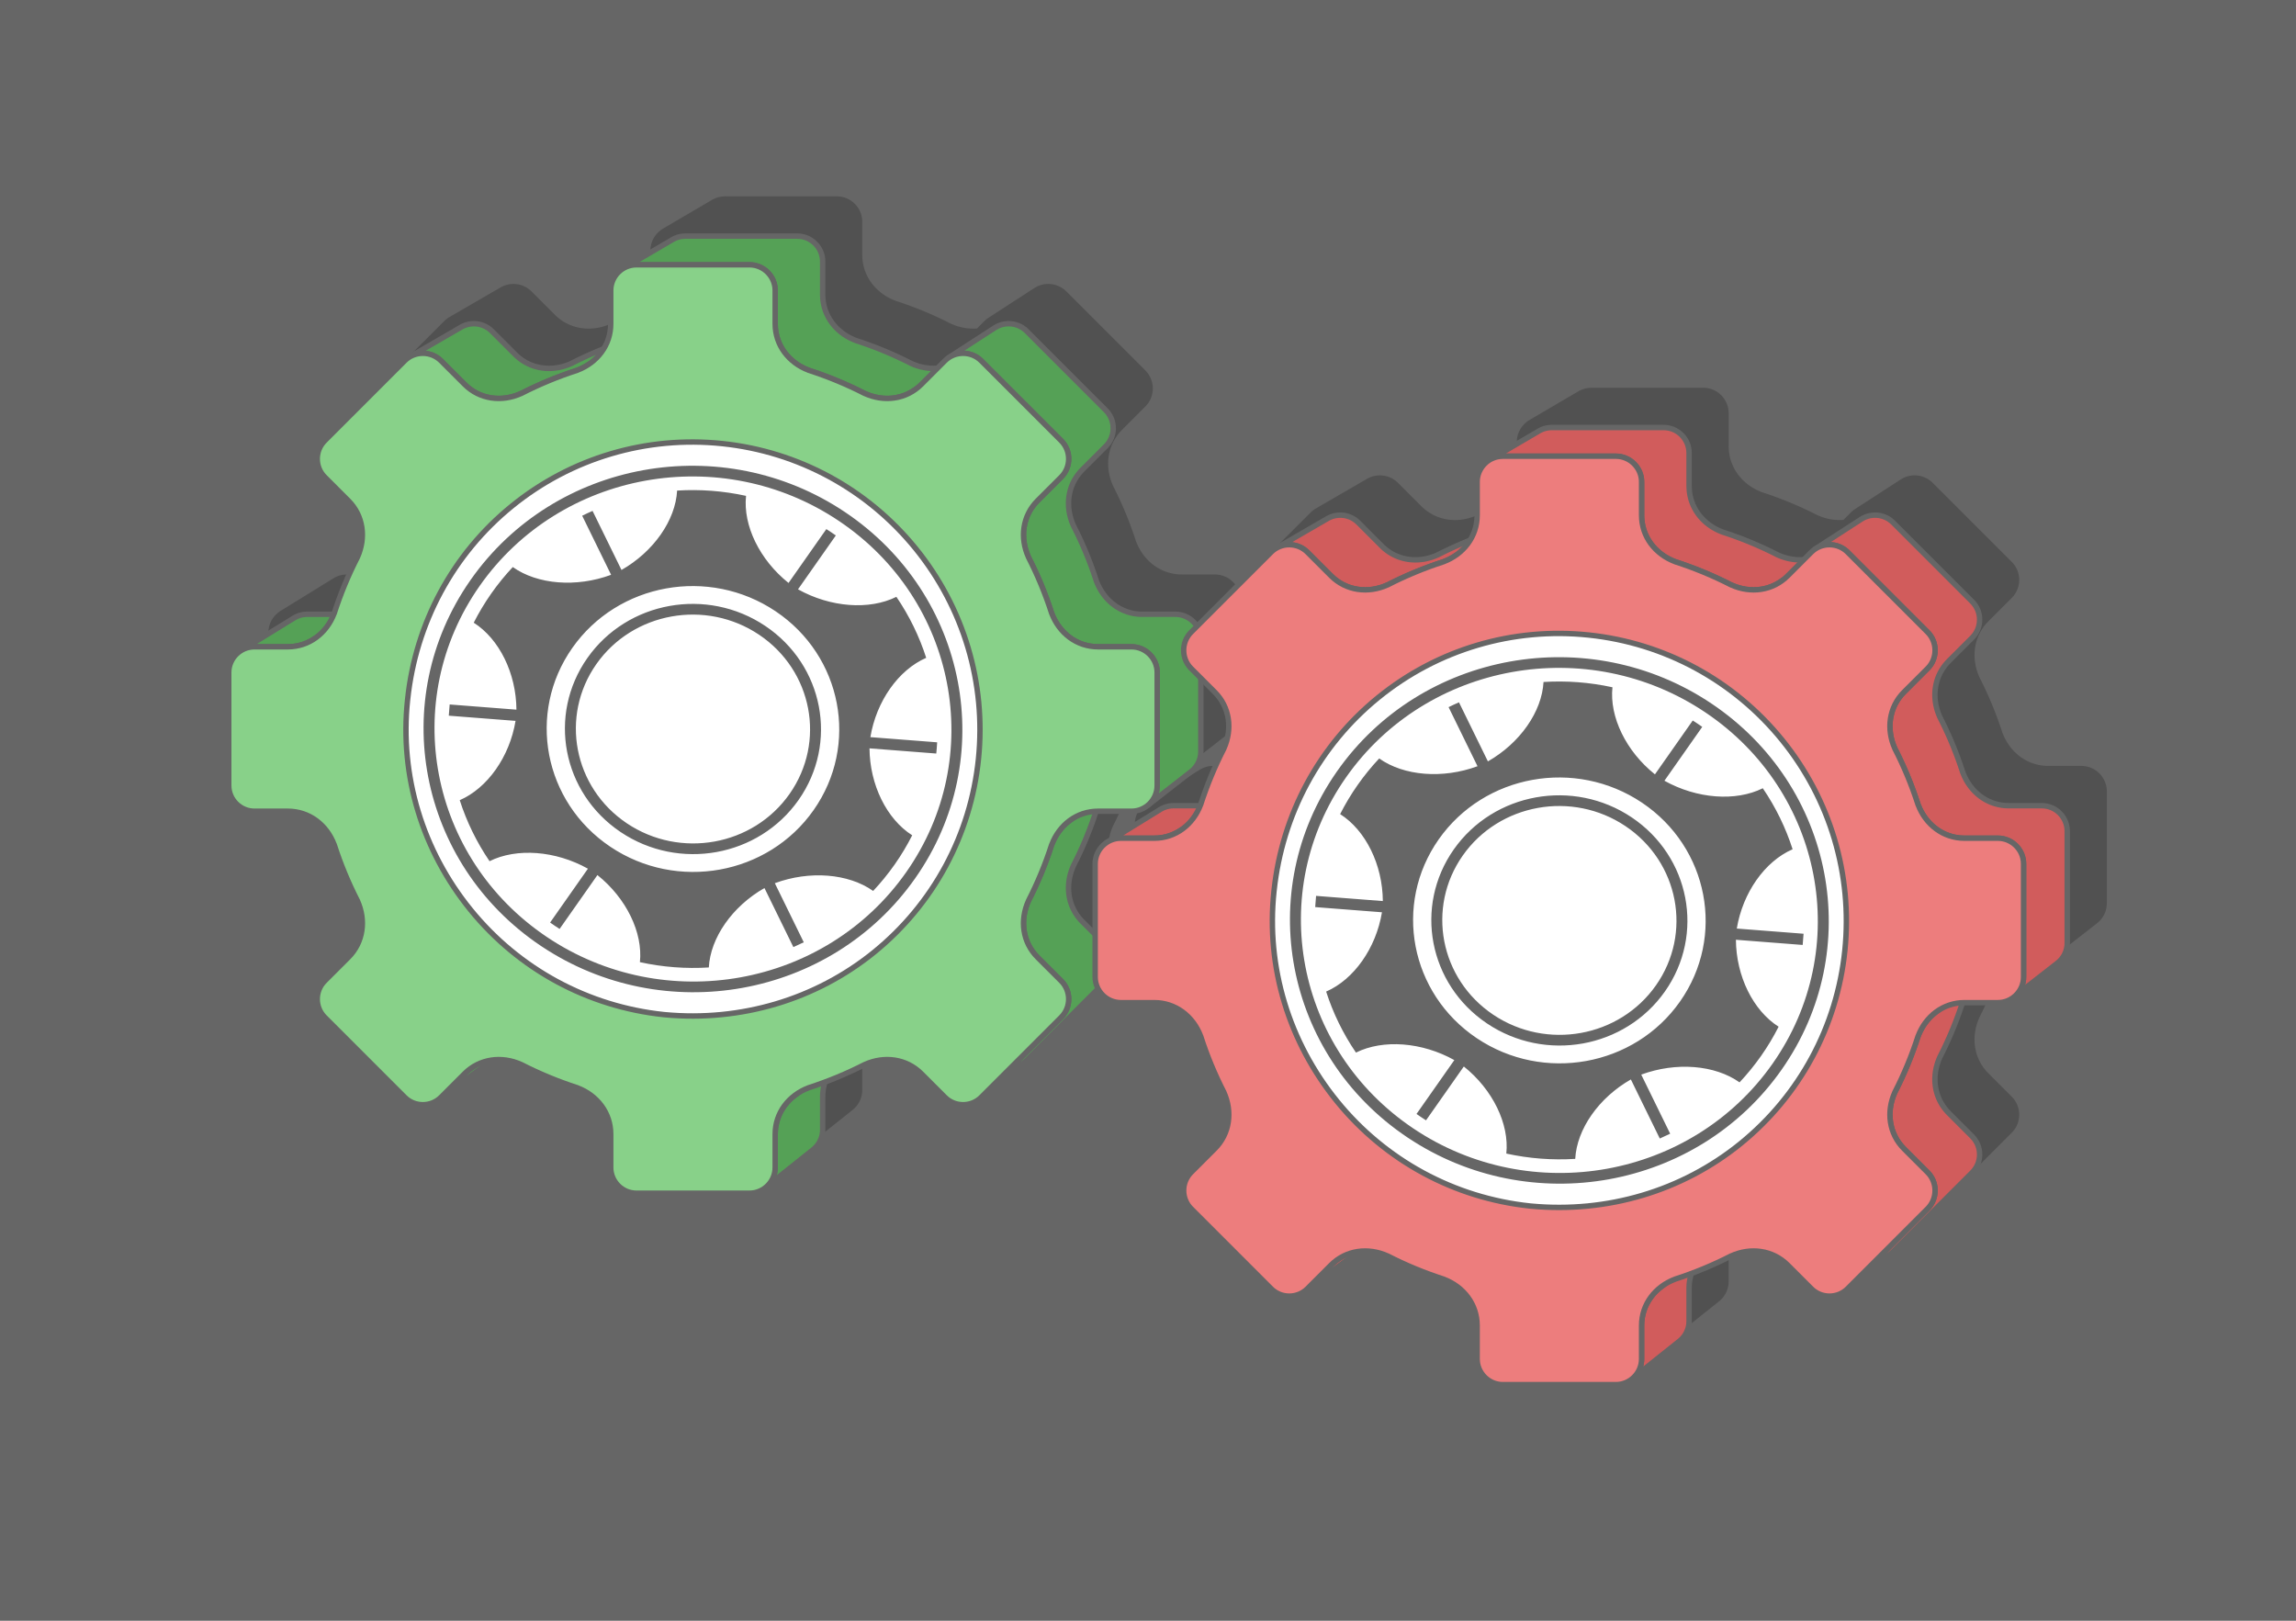 <?xml version="1.0" encoding="UTF-8"?>
<!DOCTYPE svg PUBLIC "-//W3C//DTD SVG 1.1//EN" "http://www.w3.org/Graphics/SVG/1.1/DTD/svg11.dtd">
<!-- Creator: CorelDRAW 2020 (64-Bit) -->
<svg xmlns="http://www.w3.org/2000/svg" xml:space="preserve" width="425px" height="300px" version="1.1" style="shape-rendering:geometricPrecision; text-rendering:geometricPrecision; image-rendering:optimizeQuality; fill-rule:evenodd; clip-rule:evenodd"
viewBox="0 0 301041.9 212500"
 xmlns:xlink="http://www.w3.org/1999/xlink"
 xmlns:xodm="http://www.corel.com/coreldraw/odm/2003">
 <defs>
  <style type="text/css">
   <![CDATA[
    .str0 {stroke:#666666;stroke-width:708.4;stroke-linecap:round;stroke-linejoin:round;stroke-miterlimit:2.613}
    .str1 {stroke:#666666;stroke-width:708.4;stroke-linecap:round;stroke-linejoin:round;stroke-miterlimit:2.613}
    .fil1 {fill:#515151}
    .fil2 {fill:#55A156}
    .fil0 {fill:#666666}
    .fil3 {fill:#88D189}
    .fil4 {fill:#D15C5C}
    .fil5 {fill:#ED7D7D}
    .fil6 {fill:white}
   ]]>
  </style>
 </defs>
 <g id="Layer_x0020_1">
  <g id="_3015015364928">
   <g>
    <rect class="fil0" x="0.1" width="301041.6" height="212500"/>
    <path class="fil1" d="M247191 163970.2l5958.8 -4856.6 252.2 -228.1 10376.7 -10376.4 228.1 -252.5 197.3 -269.6 167.3 -283.8 136.8 -296.1 106.6 -305.7 75.7 -312.7 45.8 -317.8 15.3 -320.2 -15.3 -320.1 -45.8 -317.8 -75.7 -313 -106.6 -305.5 -136.8 -296 -167.3 -284.1 -197.3 -269.3 -228.1 -252.5 -3065.9 -3065.6 -178 -185.5 -168.7 -190.4 -159.8 -195.4 -150.5 -199.7 -141.1 -204.8 -132.2 -208.6 -122.9 -212.5 -113.8 -216.4 -104.4 -219.5 -95.6 -223.3 -86.2 -226.2 -77.3 -228.9 -68 -231.6 -58.9 -233.7 -50.1 -236.1 -41 -237.7 -31.8 -239.9 -23 -240.9 -13.7 -242.3 -4.8 -243.4 4.3 -244.1 13.4 -244.7 22.2 -244.7 31 -244.7 39.9 -245 49.3 -244.7 57.8 -243.6 66.9 -243.1 75.8 -242 84.6 -240.7 93.4 -239 102.6 -237.5 -4.6 1.6 111.4 -218.5 110.3 -219.2 109.5 -219.8 108.1 -220.6 107.1 -221.1 106 -221.7 105.3 -222.2 103.6 -223 102.8 -223.8 101.7 -224.1 100.7 -224.6 99.3 -225.5 98.5 -225.9 97.2 -226.8 96.1 -227 95 -227.8 94 -228.4 92.9 -228.9 91.6 -229.4 90.4 -230 89.5 -230.7 88.3 -231.1 87.3 -231.8 85.9 -232.1 84.9 -232.7 83.8 -233.4 82.4 -234 81.7 -234.5 80.3 -235.1 79.3 -235.3 77.9 -236.1 31 -95.3c87.6,-3.5 175.4,-5.4 263.7,-5.4l4379.6 0c810.9,0 1557,-289.9 2139.6,-771.6l0 -0.2 5737.7 -4471.7 237.2 -215.8 215.5 -237.2 192.5 -256.4 167.6 -275.3 140.8 -291.2 112.7 -306 82.5 -319.2 50.6 -330.3 17.4 -339.7 0 -14674.4 -17.4 -339.7 -50.6 -330.4 -82.5 -319.1 -112.7 -305.7 -140.8 -291.6 -167.6 -274.9 -192.5 -256.8 -215.5 -237.2 -237.2 -215.7 -256.8 -192.5 -275.2 -167.6 -291.2 -140.8 -306 -112.5 -319.2 -82.4 -330.1 -50.9 -339.7 -17.4 -4335.7 0 -257 -5.1 -254.3 -15.3 -250.8 -25.1 -248 -35.1 -244.4 -44.7 -240.7 -54.1 -237.4 -63.4 -233.2 -72.6 -229.4 -81.4 -225.2 -90.4 -220.8 -98.8 -216.6 -107.4 -212.1 -115.4 -206.9 -123.7 -202.1 -131.7 -197.3 -139.2 -192 -147 -186.6 -154.4 -181 -161.5 -175.6 -168.6 -169.5 -175.4 -163.5 -182.6 -157.4 -188.4 -151.3 -195.5 -144.8 -201.6 -138.2 -207.2 -131.4 -213.6 -124.5 -219.3 -117.5 -224.3 -110.1 -230.3 -103.1 -235.3 -95.5 -240.1 -3.2 2.4 -76.1 -234.3 -78.1 -235.8 -79.3 -235.3 -80.3 -235.1 -81.7 -234.5 -82.4 -234 -83.8 -233.2 -84.9 -232.9 -85.9 -232.4 -87 -231.6 -88.6 -231.3 -89.5 -230.5 -90.4 -230.2 -91.6 -229.2 -92.9 -229.1 -94 -228.1 -94.7 -227.9 -96.1 -227 -97.5 -226.7 -98.2 -225.7 -99.6 -225.7 -100.7 -224.6 -101.5 -224.1 -103 -223.5 -103.6 -223.3 -105.3 -222.2 -106 -221.7 -107.1 -221.1 -108.1 -220.4 -109.5 -220 -110.3 -219.3 -109.5 -215 2.7 -1.8 -102.6 -237.5 -93.4 -239.1 -84.6 -240.6 -75.8 -242.1 -66.9 -243 -57.8 -243.7 -49.3 -244.4 -39.9 -244.9 -31 -245 -22.2 -245 -13.4 -244.4 -4.3 -244.2 4.8 -243.3 13.7 -242.3 23 -240.9 31.8 -239.6 41 -238 50.1 -236.2 58.9 -233.7 68 -231.6 77.3 -228.9 86.2 -226.2 95.6 -223.3 104.4 -219.5 113.8 -216.3 122.9 -212.6 132.2 -208.5 141.1 -204.5 150.5 -200 159.8 -195.5 168.7 -190.3 178 -185.5 3065.9 -3065.7 228.1 -252.4 197.3 -269.3 167.3 -284.1 136.8 -295.8 106.6 -306 75.7 -312.7 45.8 -317.8 15.3 -320.2 -15.3 -320.2 -45.8 -317.7 -75.7 -312.7 -106.6 -305.8 -136.8 -296.1 -167.3 -283.7 -197.3 -269.6 -228.1 -252.2 -10376.7 -10376.7 -252.2 -228.1 -269.6 -197.3 -283.8 -167.3 -295.8 -136.8 -306 -106.6 -312.7 -75.8 -317.8 -45.5 -320.1 -15.2 -320.2 15.2 -317.8 45.5 -312.7 75.8 -306 106.6 -295.8 136.8 -283.8 167.3 -5998.7 3884.5c-186.6,122.9 -363.3,266.2 -527.2,430l-978.5 978.5 -14.4 1.3 -242.3 14 -243.4 4.8 -244.1 -4.3 -244.5 -13.4 -244.9 -22.2 -245 -31.1 -244.7 -39.9 -244.7 -49.2 -243.6 -57.8 -243.1 -67 -242 -75.7 -240.7 -84.6 -239 -93.7 -237.5 -102.3 -3.5 2.1 -213.3 -108.9 -219.3 -110.3 -220.1 -109.5 -220.3 -108.2 -220.9 -107.1 -221.9 -106 -222.2 -104.9 -223.3 -103.9 -223.3 -102.8 -224.3 -101.7 -224.6 -100.7 -225.4 -99.3 -226.3 -98.5 -226.4 -96.9 -227.1 -96.4 -227.5 -95.1 -228.7 -93.9 -228.9 -92.9 -229.4 -91.3 -230 -90.8 -230.7 -89.4 -231.1 -88.1 -231.8 -87.2 -232.1 -86.3 -232.9 -84.8 -233.2 -83.8 -234 -82.5 -234.5 -81.6 -234.8 -80.3 -235.6 -79.3 -236.1 -77.9 -235.9 -76.8 4.3 -2.7 -240.1 -95.6 -235.4 -103 -229.9 -110.1 -224.6 -117.5 -219.3 -124.5 -213.4 -131.4 -207.5 -138.2 -201.5 -144.8 -195.2 -151.3 -188.8 -157.4 -182.3 -163.6 -175.6 -169.4 -168.7 -175.4 -161.4 -181.2 -154.5 -186.4 -146.9 -192.2 -139.2 -197 -131.8 -202.4 -123.6 -207 -115.4 -212 -107.4 -216.3 -98.8 -220.9 -90.2 -225.4 -81.4 -229.4 -72.8 -233.2 -63.2 -237.2 -54.3 -240.9 -44.5 -244.5 -35 -247.9 -25.5 -250.8 -15.2 -254.4 -5.1 -256.7 0 -4335.7 -17.4 -339.7 -50.9 -330.4 -82.4 -319.1 -112.5 -306 -140.8 -291.3 -167.6 -275.2 -192.5 -256.7 -215.5 -236.9 -237.2 -215.8 -257 -192.5 -274.9 -167.6 -291.3 -140.8 -306 -112.7 -319.1 -82.5 -330.1 -50.6 -339.8 -17.4 -14674.6 0c-661.2,34 -990.8,115.9 -1586.5,404l-6419.5 3764.6 -4.6 2.4 0 0.3c-1050,572.4 -1766.4,1686.6 -1766.4,2960.4l0 4379.6c-0.3,1197.2 -329,2306.1 -911.3,3259.7l-24.1 9.4 -229.4 91.3 -228.7 92.9 -228.3 93.9 -227.8 94.8 -227.3 96.4 -226.5 97.2 -226 98.2 -225.1 99.6 -224.9 100.7 -224.1 101.4 -223.5 103.1 -223 103.9 -222.5 104.9 -221.7 106 -221.1 107.1 -220.3 108.2 -219.8 109.5 -219.3 110.3 -218.7 111.6 1.6 -4.8 -237.2 102.3 -239.3 93.7 -240.7 84.6 -242 75.7 -243.1 67 -243.7 57.8 -244.6 49.2 -244.7 39.9 -245 31.1 -245 22.2 -244.4 13.4 -244.1 4.3 -243.4 -4.8 -242 -14 -241.2 -22.7 -239.6 -31.9 -237.8 -40.9 -236.4 -49.8 -233.7 -59.2 -231.5 -68 -228.9 -77.1 -226.3 -86.5 -223 -95.3 -219.8 -104.7 -216.3 -113.7 -212.6 -122.9 -208.5 -132 -204.5 -141.4 -199.8 -150.4 -195.7 -159.6 -190.3 -168.6 -185.3 -178.3 -3065.9 -3065.9 -252.4 -228.1 -269.3 -197.3 -284.1 -167.3 -295.8 -136.8 -305.7 -106.6 -313 -75.8 -317.8 -45.5 -320.2 -15.2 -320.2 15.2 -317.7 45.5 -312.7 75.8 -305.8 106.6 -295.8 136.8 -6704.1 3882.9c-293.2,153.7 -568.1,353.1 -813.9,598.9l-9718.6 9718.6 -66.4 -108.9 -192.5 -256.8 -215.5 -237.2 -237.2 -215.7 -256.8 -192.5 -275.2 -167.6 -291.3 -140.8 -306 -112.5 -319.1 -82.4 -330.1 -50.9 -339.7 -17.4 -4335.7 0 -257 -5.1 -254.3 -15.2 -250.9 -25.2 -247.9 -35.1 -244.4 -44.7 -240.7 -54.1 -237.4 -63.4 -233.2 -72.6 -229.5 -81.4 -225.1 -90.4 -220.9 -98.8 -216.6 -107.4 -212 -115.4 -206.9 -123.7 -202.2 -131.7 -197.3 -139.2 -191.9 -147 -186.6 -154.4 -181 -161.5 -175.6 -168.6 -169.5 -175.4 -163.6 -182.6 -157.4 -188.4 -151.2 -195.5 -144.9 -201.6 -138.1 -207.2 -131.5 -213.6 -124.4 -219.3 -117.6 -224.3 -110 -230.2 -103.1 -235.4 -95.5 -240.1 -3.3 2.4 -76 -234.3 -78.2 -235.8 -79.2 -235.3 -80.3 -235.1 -81.7 -234.5 -82.4 -234 -83.8 -233.2 -84.9 -232.9 -85.9 -232.4 -87 -231.5 -88.7 -231.4 -89.4 -230.5 -90.5 -230.2 -91.5 -229.2 -92.9 -229.1 -94 -228.1 -94.8 -227.8 -96.1 -227.1 -97.4 -226.7 -98.3 -225.7 -99.6 -225.7 -100.6 -224.6 -101.5 -224.1 -103.1 -223.5 -103.6 -223.3 -105.2 -222.2 -106 -221.7 -107.1 -221.1 -108.1 -220.3 -109.5 -220.1 -110.3 -219.3 -109.5 -214.9 2.7 -1.9 -102.6 -237.5 -93.4 -239.1 -84.6 -240.6 -75.8 -242 -66.9 -243.1 -57.8 -243.7 -49.3 -244.4 -39.9 -244.9 -31 -245 -22.3 -245 -13.3 -244.4 -4.3 -244.1 4.8 -243.4 13.6 -242.3 23.1 -240.9 31.8 -239.6 41 -238 50 -236.2 58.9 -233.7 68 -231.5 77.4 -228.9 86.2 -226.3 95.6 -223.2 104.4 -219.6 113.8 -216.3 122.9 -212.6 132.2 -208.5 141.1 -204.5 150.5 -200 159.8 -195.5 168.6 -190.3 178.1 -185.5 3065.9 -3065.7 228.1 -252.4 197.3 -269.3 167.3 -284.1 136.8 -295.8 106.5 -306 75.8 -312.7 45.8 -317.8 15.3 -320.2 -15.3 -320.2 -45.8 -317.7 -75.8 -312.7 -106.5 -305.8 -136.8 -296.1 -167.3 -283.7 -197.3 -269.6 -228.1 -252.2 -10376.7 -10376.7 -252.2 -228.1 -269.6 -197.3 -283.8 -167.3 -295.8 -136.8 -306 -106.6 -312.7 -75.8 -317.8 -45.5 -320.2 -15.2 -320.2 15.2 -317.7 45.5 -312.7 75.8 -306 106.6 -295.9 136.8 -283.7 167.3 -5998.8 3884.6c-186.6,122.8 -363.3,266.1 -527.1,429.9l-978.5 978.5 -14.5 1.4 -242.2 13.9 -243.4 4.8 -244.2 -4.3 -244.4 -13.4 -244.9 -22.2 -245 -31.1 -244.7 -39.8 -244.7 -49.3 -243.6 -57.8 -243.1 -67 -242 -75.7 -240.7 -84.6 -239.1 -93.7 -237.4 -102.3 -3.5 2.2 -213.4 -109 -219.2 -110.3 -220.1 -109.5 -220.3 -108.2 -220.9 -107 -221.9 -106.1 -222.2 -104.9 -223.3 -103.9 -223.3 -102.8 -224.3 -101.7 -224.6 -100.7 -225.5 -99.3 -226.2 -98.5 -226.5 -96.9 -227 -96.4 -227.6 -95.1 -228.6 -93.9 -228.9 -92.9 -229.4 -91.3 -230 -90.8 -230.8 -89.4 -231 -88.1 -231.8 -87.2 -232.1 -86.2 -233 -84.9 -233.1 -83.8 -234 -82.5 -234.5 -81.6 -234.8 -80.3 -235.6 -79.3 -236.1 -77.9 -235.9 -76.8 4.3 -2.7 -240.2 -95.6 -235.3 -103 -230 -110.1 -224.6 -117.5 -219.2 -124.5 -213.4 -131.4 -207.5 -138.2 -201.6 -144.8 -195.1 -151.3 -188.8 -157.4 -182.3 -163.6 -175.6 -169.4 -168.7 -175.4 -161.4 -181.2 -154.5 -186.4 -147 -192.2 -139.2 -197 -131.7 -202.4 -123.7 -207 -115.4 -212 -107.3 -216.3 -98.8 -220.9 -90.2 -225.4 -81.4 -229.4 -72.8 -233.2 -63.2 -237.2 -54.4 -240.9 -44.4 -244.5 -35.1 -247.9 -25.4 -250.8 -15.3 -254.3 -5 -256.8 0 -4335.7 -17.4 -339.7 -50.9 -330.4 -82.5 -319.1 -112.4 -306 -140.8 -291.2 -167.6 -275.3 -192.5 -256.7 -215.5 -236.9 -237.2 -215.8 -257 -192.5 -275 -167.6 -291.2 -140.8 -306 -112.7 -319.2 -82.5 -330.1 -50.6 -339.7 -17.4 -14674.6 0c-661.3,34 -990.8,116 -1586.5,404l-6419.6 3764.6 -4.5 2.5 0 0.2c-1050,572.4 -1766.4,1686.6 -1766.4,2960.4l0 4379.6c-0.3,1197.2 -329,2306.1 -911.3,3259.7l-24.1 9.4 -229.4 91.3 -228.7 92.9 -228.3 93.9 -227.9 94.8 -227.3 96.4 -226.4 97.2 -226 98.2 -225.1 99.6 -224.9 100.7 -224.1 101.4 -223.5 103.1 -223.1 103.9 -222.4 104.9 -221.7 106.1 -221.1 107 -220.4 108.2 -219.8 109.5 -219.2 110.3 -218.7 111.6 1.6 -4.8 -237.2 102.3 -239.4 93.7 -240.6 84.6 -242.1 75.7 -243.1 67 -243.6 57.8 -244.7 49.3 -244.7 39.8 -244.9 31.1 -245 22.2 -244.4 13.4 -244.2 4.3 -243.3 -4.8 -242 -13.9 -241.2 -22.8 -239.7 -31.9 -237.7 -40.9 -236.4 -49.8 -233.7 -59.2 -231.6 -68 -228.9 -77.1 -226.2 -86.5 -223 -95.3 -219.8 -104.6 -216.3 -113.8 -212.6 -122.9 -208.5 -132 -204.6 -141.3 -199.7 -150.5 -195.7 -159.6 -190.3 -168.6 -185.3 -178.3 -3065.9 -3065.9 -252.4 -228.1 -269.4 -197.3 -284 -167.3 -295.8 -136.8 -305.8 -106.6 -312.9 -75.8 -317.8 -45.5 -320.2 -15.2 -320.2 15.2 -317.8 45.5 -312.6 75.8 -305.8 106.6 -295.8 136.8 -6704.2 3882.9c-293.1,153.7 -568.1,353.1 -813.8,598.9l-10481.4 10481.4c-1310.2,1309.9 -1310.2,3453.8 0,4764l3096.7 3096.7c1968.8,1969 2343.6,4856.9 1192.7,7404.5l4.8 -1.6c-1205.8,2348.9 -2225.8,4808.4 -3047.7,7356.8l-5.4 3.5 -50 128.5 -3499.3 0 -339.8 17.4 -330.1 50.9 -319.1 82.4 -306 112.5 -291.3 140.8 -274.9 167.6 -6682.2 4118.3c-84.1,47.1 -166.3,97.4 -245.8,151.2l0 0.3c-896.6,606.9 -1488.5,1633.3 -1488.5,2791.2l0 14822.9c0,1852.9 1515.8,3368.7 3368.7,3368.7l4379.6 0c2784.2,0.3 5091.1,1777.4 6078.7,4392.4l3.5 -2.4c821.6,2549.2 1841.9,5009.8 3047.7,7359.3l-2.9 2.1c1150.9,2547.4 776.1,5435.5 -1192.7,7404.5l-3096.7 3096.7c-1310.2,1309.9 -1310.2,3453.8 0,4764l10481.4 10481.4c1146.3,1146.4 2930.7,1289.9 4236.9,429.9 85.4,-56.4 169.2,-117.2 250.3,-182.3l6419.5 -4676.4 269.4 -197.6 252.4 -228.1 23.6 -23.6c1254.8,-169.7 2574.1,28.9 3813.1,588.7l3.2 -2.4c2349.7,1205.8 4809.8,2226.1 7359.5,3047.7l-3.7 2.7c2615,987.9 4392.4,3294.8 4392.4,6079l0 4379.6c0,1852.9 1515.8,3368.7 3368.7,3368.7l14822.9 0c810.6,0 1556.8,-290 2139.6,-771.6l0 -0.2 6238.6 -4972.6 237.2 -215.5 215.5 -237.2 192.5 -256.8 167.6 -275.2 140.8 -291.2 112.4 -306.3 82.5 -318.9 50.9 -330.1 17.4 -339.7 0 -4335.9 5 -256.8 15.3 -254 25.2 -251.1 35.3 -248 44.4 -244.4 54.4 -240.7 63.2 -237.4 59.1 -190.1c1793.2,-669.8 3537.1,-1440.3 5224.5,-2306.4l-1.6 4.8c2547.6,-1150.9 5435.5,-776.1 7404.5,1192.7l3096.7 3096.7c1228.3,1228.3 3189.3,1305.1 4509.2,230.2l5958.8 -4856.6 252.2 -228.1 9363.6 -9363.4c563.3,1077.8 1693.3,1817.8 2988,1817.8l4379.6 0c2784.2,0.3 5091.2,1777.4 6078.8,4392.4l3.4 -2.4c821.7,2549.2 1841.9,5009.8 3047.7,7359.3l-2.9 2.1c1150.9,2547.3 776.1,5435.5 -1192.7,7404.5l-3096.7 3096.7c-1310.2,1309.9 -1310.2,3453.8 0,4764l10481.4 10481.4c1146.4,1146.3 2930.7,1289.8 4236.9,429.9 85.4,-56.5 169.2,-117.2 250.3,-182.3l6419.6 -4676.5 269.3 -197.5 252.4 -228.1 23.6 -23.6c1254.8,-169.7 2574.1,28.9 3813.1,588.7l3.2 -2.4c2349.8,1205.8 4809.8,2226.1 7359.5,3047.7l-3.7 2.7c2615,987.9 4392.4,3294.8 4392.4,6079l0 4379.6c0,1852.9 1515.8,3368.7 3368.7,3368.7l14822.9 0c810.7,0 1556.8,-290 2139.6,-771.6l0 -0.3 6238.6 -4972.5 237.2 -215.5 215.5 -237.2 192.5 -256.8 167.6 -275.2 140.8 -291.3 112.5 -306.2 82.4 -318.9 50.9 -330.1 17.4 -339.7 0 -4335.9 5.1 -256.8 15.2 -254 25.2 -251.2 35.3 -247.9 44.5 -244.4 54.3 -240.7 63.2 -237.4 59.2 -190.1c1793.1,-669.8 3537,-1440.3 5224.5,-2306.4l-1.7 4.8c2547.6,-1150.9 5435.5,-776.1 7404.5,1192.7l3096.7 3096.7c1228.3,1228.3 3189.3,1305.1 4509.2,230.2zm-84551.9 -80272.9l1828.8 1828.8c1968.8,1969 2343.6,4856.9 1192.7,7404.5l4.8 -1.6c-1205.8,2348.9 -2225.8,4808.4 -3047.7,7356.8l-5.3 3.5 -50.1 128.5 -3499.3 0 -339.8 17.4 -330.1 50.9 -319.1 82.4 -306 112.5 -291.2 140.8 -275 167.6 -6682.2 4118.3c-84.1,47.1 -166.2,97.4 -245.8,151.2l0 0.3c-896.5,606.9 -1488.5,1633.3 -1488.5,2791.2l0 9250.4 -1672.1 -1671.9 -178.1 -185.5 -168.6 -190.4 -159.8 -195.4 -150.5 -199.7 -141.1 -204.8 -132.2 -208.6 -122.9 -212.5 -113.8 -216.3 -104.4 -219.6 -95.6 -223.2 -86.2 -226.3 -77.4 -228.9 -68 -231.5 -58.9 -233.8 -50 -236.1 -41 -237.7 -31.8 -239.9 -23.1 -240.9 -13.6 -242.3 -4.8 -243.4 4.3 -244.1 13.3 -244.7 22.3 -244.7 31 -244.7 39.9 -245 49.3 -244.7 57.8 -243.6 66.9 -243.1 75.8 -242 84.6 -240.7 93.4 -239 102.6 -237.5 -4.6 1.6 111.4 -218.5 110.3 -219.2 109.5 -219.8 108.1 -220.6 107.1 -221.1 106 -221.7 105.2 -222.2 103.6 -223 102.8 -223.8 101.8 -224.1 100.6 -224.6 99.4 -225.4 98.5 -226 97.2 -226.8 96.1 -227 95 -227.8 94 -228.4 92.9 -228.9 91.5 -229.4 90.5 -230 89.4 -230.7 88.4 -231.1 87.3 -231.8 85.9 -232.1 84.9 -232.7 83.8 -233.4 82.4 -234 81.7 -234.5 80.3 -235.1 79.2 -235.3 77.9 -236.1 31.1 -95.3c87.5,-3.5 175.3,-5.4 263.7,-5.4l4379.6 0c810.9,0 1557,-289.9 2139.6,-771.5l0 -0.3 5737.7 -4471.7 237.2 -215.8 215.5 -237.2 192.5 -256.4 167.5 -275.2 140.9 -291.3 112.7 -306 82.4 -319.1 50.6 -330.4 17.4 -339.7 0 -9632.2zm-44833.1 29170.7c5886,-5691.4 9546.8,-13669.7 9546.8,-22504 0,-17288.1 -14015,-31303.1 -31303.1,-31303.1 -4760.5,0 -9272.1,1064.8 -13311.9,2965.8l-66.4 52.2 -1124.7 974 -1075.9 1026.4 -1026.5 1076.2 -973.9 1124.4 -919.9 1170.5 -864.2 1215.1 -806.1 1257.2 -745.8 1297.9 -684.6 1336.2 -620.8 1372.9 -554.7 1407.3 -487.3 1439.8 -417.6 1470.6 -345.9 1499.5 -272.5 1526 -197.1 1550.8 -119.6 1573.9 -40.5 1594.8 40.5 1594.5 119.6 1574 197.1 1550.8 272.5 1526 345.9 1499.5 417.6 1470.6 487.3 1440 554.7 1407.1 620.8 1372.9 684.6 1336.2 745.8 1297.8 806.1 1257.2 864.2 1215.2 919.9 1170.5 973.9 1124.6 1026.5 1076 1075.9 1026.4 1124.7 974 1170.7 919.8 1214.9 864.2 1257.5 806.1 1297.6 746.2 1336.2 684.2 1372.8 620.9 1407.2 554.7 1440 487.2 1470.6 417.7 1499.4 346.1 1526 272.3 1550.9 197.3 1573.9 119.4 1594.5 40.4 1594.8 -40.4 1573.9 -119.4 1550.9 -197.3 1526.3 -272.3 1499.2 -346.1 1470.5 -417.7 1439.8 -487.2 1407.4 -554.7 1372.9 -620.9 1336.1 -684.2 650.6 -374zm-12201.2 37584.7l-4 3.5 0 0.2 4 -3.7zm-68930.6 -70291.4l0 -0.3 0 0.3zm50361.8 -50253.1l0 -0.2 0 0.2zm68652.7 70460.6l-4 3.5 0 0.3 4 -3.8zm75716.9 37597c5886,-5691.3 9546.8,-13669.6 9546.8,-22503.9 0,-17288.1 -14015,-31303.1 -31303,-31303.1 -4760.6,0 -9272.1,1064.7 -13312,2965.8l-66.4 52.2 -1124.7 974 -1075.9 1026.4 -1026.4 1076.2 -974 1124.4 -919.9 1170.5 -864.1 1215.1 -806.1 1257.2 -745.9 1297.9 -684.6 1336.2 -620.8 1372.8 -554.7 1407.4 -487.2 1439.8 -417.7 1470.6 -345.9 1499.5 -272.5 1525.9 -197 1550.9 -119.7 1573.9 -40.4 1594.8 40.4 1594.5 119.7 1573.9 197 1550.9 272.5 1526 345.9 1499.5 417.7 1470.6 487.2 1440 554.7 1407.1 620.8 1372.9 684.6 1336.1 745.9 1297.9 806.1 1257.2 864.1 1215.2 919.9 1170.5 974 1124.6 1026.4 1076 1075.9 1026.4 1124.7 974 1170.7 919.8 1214.9 864.2 1257.5 806.1 1297.6 746.1 1336.2 684.3 1372.9 620.9 1407.1 554.7 1440 487.2 1470.6 417.7 1499.5 346.1 1526 272.3 1550.8 197.3 1573.9 119.4 1594.6 40.4 1594.7 -40.4 1574 -119.4 1550.8 -197.3 1526.3 -272.3 1499.2 -346.1 1470.6 -417.7 1439.7 -487.2 1407.4 -554.7 1372.9 -620.9 1336.2 -684.3 650.5 -374zm-12201.2 37584.8l-4 3.4 0 0.3 4 -3.7zm-68930.6 -70291.4l0 -0.3 0 0.3zm50361.8 -50253.1l0 -0.3 0 0.3zm68652.7 70460.6l-4 3.5 0 0.2 4 -3.7z"/>
    <g>
     <path class="fil2 str0" d="M128400.1 144091.2l5958.8 -4856.9 252.5 -228.1 10376.4 -10376.4 228.1 -252.5 197.5 -269.3 167.1 -284.1 136.8 -295.8 106.6 -306 75.7 -312.7 45.8 -317.8 15.3 -320.2 -15.3 -320.1 -45.8 -317.8 -75.7 -313 -106.6 -305.4 -136.8 -296.1 -167.1 -283.8 -197.5 -269.6 -228.1 -252.5 -3065.6 -3065.6 -178.3 -185.2 -168.7 -190.7 -159.8 -195.4 -150.5 -199.7 -141.1 -204.5 -132.2 -208.6 -122.9 -212.6 -113.5 -216.3 -104.7 -219.8 -95.6 -223.3 -86.2 -225.9 -77.3 -228.9 -68 -231.6 -58.9 -233.7 -50.1 -236.4 -40.7 -237.7 -32.1 -239.6 -22.8 -241.2 -13.9 -242.3 -4.6 -243.4 4.3 -243.9 13.1 -244.7 22.3 -244.9 31 -244.7 40.2 -245 49 -244.4 57.8 -243.9 67.2 -242.8 75.8 -242.3 84.3 -240.7 93.7 -239 102.3 -237.2 -4.6 1.6 111.4 -218.8 110.3 -219.2 109.5 -219.8 108.1 -220.3 107.1 -221.2 106.3 -221.9 104.9 -222.2 103.9 -223 102.6 -223.6 101.7 -224.3 100.6 -224.6 99.4 -225.4 98.5 -226 97.2 -226.8 96.1 -226.7 95 -227.8 94.3 -228.4 92.6 -229.2 91.5 -229.1 90.5 -230.3 89.7 -230.7 88.1 -231.1 87.3 -231.5 85.9 -232.4 84.9 -232.7 83.8 -233.2 82.7 -234.2 81.7 -234.5 80.3 -234.8 78.9 -235.6 77.9 -236.1 74.2 -227.3 5.6 -4.3 95.3 -240.1 103.1 -235.1 110 -230.2 117.6 -224.7 124.7 -218.9 131.5 -213.7 138.1 -207.2 144.8 -201.6 151 -195.4 157.7 -188.8 163.3 -182.3 169.8 -175.3 175.3 -169 181 -161.4 186.6 -154.2 -5842.1 4493.1 -188.5 155.8 -182.6 163.3 -177.5 170.3 -171 177.2 -165.2 184.2 -159.3 190.6 -152.6 197.3 -146.2 203.7 -139.7 209.4 -132.6 215.5 -125.8 221.4 -118.8 227 -111.4 232.4 -103.9 237.8 -92.6 232.6 -6.4 4.8 -77.7 239.1 -79 238.5 -79.7 237.8 -81.2 237.2 -82.4 236.9 -83.5 236.4 -84.6 235.6 -85.7 235 -87 234.8 -88.1 234 -89.1 233.4 -90.3 233 -91.5 232.3 -92.7 231.9 -93.7 231.3 -94.7 230.5 -96.1 230.2 -97.2 229.2 -98 228.9 -99.6 228.3 -100.4 227.6 -101.5 227 -102.8 226.5 -103.8 226 -104.7 225.1 -106.3 224.6 -107.1 223.8 -108.1 223.6 -109.3 222.5 -110.5 222.2 -111.7 221.4 -112.4 220.8 4.8 -1.6 -103.6 239.6 -94.5 241.8 -85.4 243.1 -76.6 244.4 -67.4 245.5 -58.7 246 -49.5 247.1 -40.4 247.4 -31.3 247.4 -22.5 247.3 -13.4 247.1 -4.3 246.3 4.8 246.1 13.9 244.4 23.1 243.6 32.1 242.3 41.5 240.1 50.3 238.6 59.5 236.1 68.8 234 78.1 231.3 87 228.1 96.7 225.7 105.7 221.6 114.6 218.8 124.2 214.7 133.4 210.7 142.7 206.4 152 201.8 161.4 197.6 170.3 192.2 179.9 187.4 3097 3096.7 230.2 255.1 199.5 272 168.9 286.8 138.1 299 107.6 308.7 76.6 316.2 46.1 320.9 15.5 323.4 -15.5 323.5 -46.1 320.9 -76.6 315.9 -107.6 309 -138.1 298.8 -168.9 286.7 -199.5 272.3 -230.2 254.8 -10481.4 10481.4 -255.1 230.5zm-53773.3 -75279.8l6496.4 -4103.8 -1257.5 806.1 -1214.9 863.9 -1170.7 920.2 -1124.4 973.9 -1076.2 1026.2 -1026.4 1076.2 -974 1124.4 -919.9 1170.7 -864.2 1214.9 -806.1 1257.5 -745.8 1297.9 -684.6 1335.9 -620.5 1373.1 -555 1407.1 -487.3 1439.8 -417.6 1470.9 -345.9 1499.2 -272.5 1526.2 -197.1 1550.6 -119.6 1574.2 -40.4 1594.5 40.4 1594.5 119.6 1573.9 197.1 1550.9 272.5 1526.3 345.9 1499.2 417.6 1470.8 487.3 1439.8 555 1407.1 620.5 1373.1 684.6 1336 745.8 1297.8 806.1 1257.5 864.2 1214.9 919.9 1170.7 974 1124.4 1026.4 1076.3 1076.2 1026.1 1124.4 974 1170.7 920.1 1214.9 863.9 1257.5 806.1 1297.6 746.2 1336.5 684.2 1372.5 620.9 1407.4 554.7 1439.8 487.2 1470.6 417.7 1499.5 346.1 1525.9 272.3 1551.2 197.3 1573.6 119.7 1594.8 40.4 1594.8 -40.4 1573.6 -119.7 1551.2 -197.3 1526 -272.3 1499.5 -346.1 1470.5 -417.7 1439.8 -487.2 1407.4 -554.7 1372.6 -620.9 1336.4 -684.2 1297.6 -746.2 1257.2 -806.1 1215.2 -863.9 -6146.8 4622.7 -1227.5 872.7 -1270 814.2 -1310.7 753.6 -1349.9 691.2 -1386.5 627 -1421.6 560.3 -1454.5 492.4 -1485.2 421.6 -1514.5 349.7 -1541.5 275.2 -1566.7 199.2 -1589.7 120.7 -1610.9 41 -1610.8 -41 -1589.7 -120.7 -1566.7 -199.2 -1541.5 -275.2 -1514.5 -349.7 -1485.3 -421.6 -1454.5 -492.4 -1421.5 -560.3 -1386.5 -627 -1349.9 -691.2 -1310.7 -753.6 -1270.1 -814.2 -1227.4 -872.7 -1182.3 -929.5 -1135.9 -983.9 -1087.2 -1036.6 -1036.6 -1086.9 -983.9 -1135.9 -929.2 -1182.6 -872.8 -1227.2 -814.1 -1270 -753.6 -1311 -691.2 -1349.6 -627 -1386.8 -560.6 -1421.3 -492.1 -1454.5 -421.9 -1485.5 -349.4 -1514.5 -275.2 -1541.5 -199.2 -1566.7 -121 -1589.7 -40.7 -1610.6 40.7 -1610.8 121 -1589.7 199.2 -1566.7 275.2 -1541.5 349.4 -1514.5 421.9 -1485.5 492.1 -1454.3 560.6 -1421.5 627 -1386.8 691.2 -1349.6 753.6 -1311 814.1 -1270 872.8 -1227.2 929.2 -1182.6 983.9 -1135.9 1036.6 -1086.9 1087.2 -1036.6 1135.9 -983.9 1182.3 -929.2 1227.4 -872.8 1270.1 -814.4zm34258.1 71572.7l3328.5 -2606.7 -4.6 -2.4 -3316.2 2597.3 36.4 -55.9 139.3 -197 146.9 -192 154.2 -186.3 161.7 -181.3 168.7 -175.3 175.6 -169.5 182.3 -163.6 188.8 -157.7 -6202.2 4853.5 -190.9 159 -183.9 165.2 -177.5 171.3 -170.3 177.3 -163.3 182.8 -155.8 188.5 -148.6 193.8 -140.5 199.2 -133.1 204.5 -124.7 209.1 -116.8 213.9 -108.4 218.7 -99.9 223 -91.2 227.6 -82.2 231.8 -73.4 235.6 -64 239.6 -54.6 243.4 -45.2 246.8 -35.4 250.3 -25.4 253.6 -15.3 256.7 -5.3 259.7 0 4379.3 -17.4 343.2 -51.4 333.6 -83.3 322.3 -113.8 309.2 -142.1 294 -169.5 278.1 -194.3 259.5 -217.7 239.3 -239.6 217.9 6238.6 -4972.8 237.2 -215.5 215.5 -237.2 192.5 -256.8 167.6 -275.2 140.8 -291.2 112.7 -306 82.5 -319.2 50.6 -330.1 17.4 -339.7 0 -4335.7 5.3 -257 15 -254 25.4 -251.2 35.1 -247.9 44.7 -244.1 54.1 -241 63.2 -237.4 72.5 -233.2 81.7 -229.4 89.9 -225.2 99.1 -220.9 107.4 -216.5 115.3 -211.8 123.7 -207.2 87.6 -134.7zm-33194.5 2233l6486 -4842.1 -4.8 2.4 -6485.7 4841.9 4.5 -2.2zm-7363.3 -3045.8l6559.4 -4811.6 -1.4 -4.6 -6559.6 4811.4 1.6 4.8zm-771 -3630.7l185.6 -178.3 190 -168.7 195.7 -159.6 199.7 -150.7 -6625.7 4817 -201.8 152.1 -197.3 161.2 -192.5 170.5 -187.2 179.9 -3096.9 3096.7 -254.9 230.5 -272.2 199.4 6669.9 -4858.7 269.3 -197.6 252.4 -228.1 3065.9 -3065.6zm-20681.6 -17824.9l6774 -4596.9 -4.8 -1.6 -6774 4596.9 4.8 1.6zm-3052.8 -7360.3l6804.3 -4523.6 2.7 -4.8 -6804.6 4523.3 -2.4 5.1zm786.3 -30216.6l-4335.7 0 -339.7 17.1 -330.4 50.9 -318.8 82.4 -306.3 112.7 -291.3 140.9 -274.9 167.5 -6928 4269.6 277.9 -169.2 294.2 -142.2 309.3 -113.7 322 -83.6 333.9 -51.1 342.9 -17.4 4379.6 0 259.7 -5.4 256.4 -15.2 253.8 -25.7 250.3 -35.4 246.9 -44.9 243.1 -54.9 239.8 -64 235.6 -73.4 231.6 -82.1 227.6 -91.3 223 -99.9 218.7 -108.2 214.2 -116.9 209.1 -124.8 6832.1 -4254.6 -207 123.7 -212 115.7 -216.3 107.3 -220.9 98.8 -225.4 90.2 -229.2 81.4 -233.4 72.6 -237.2 63.4 -240.9 54.1 -244.5 44.7 -247.6 35.1 -251.1 25.4 -254.1 15 -257 5.4zm-783.9 -123.7l6804.6 -4220 -2.7 -4.8 -6804.3 4220 2.4 4.8zm23732 -33933.6l-3065.9 -3065.6 -252.4 -228.1 -269.3 -197.6 -283.8 -167.3 -296.1 -136.8 -305.7 -106.3 -313 -76.1 -317.8 -45.5 -320.2 -15.2 -320.2 15.2 -317.7 45.5 -312.7 76.1 -305.8 106.3 -295.8 136.8 -6704.2 3882.9 299.1 -138.1 308.9 -107.4 315.9 -76.8 321 -46.1 323.4 -15.2 323.4 15.2 321 46.1 315.9 76.8 309 107.4 298.7 138.1 286.8 169 272.2 199.4 254.9 230.5 3096.9 3096.7 187.2 179.9 192.5 170.5 197.3 161.5 201.8 152 206.7 142.4 210.7 133.6 214.7 124 218.5 114.8 221.9 105.8 225.4 96.4 228.4 87.2 231.3 77.9 234 68.9 236.1 59.7 238.5 50.3 240.4 41.5 241.8 32.1 243.6 23 244.7 14 245.8 4.8 246.5 -4.3 247.1 -13.4 247.4 -22.5 247.4 -31.3 247.1 -40.4 247.1 -49.6 246.3 -58.6 245.5 -67.7 244.4 -76.6 243.1 -85.4 241.5 -94.5 239.8 -103.3 -1.6 4.8 220.6 -112.7 221.7 -111.4 221.9 -110.6 222.8 -109.2 223.3 -108.1 224 -107.4 224.7 -106 225.1 -105 225.7 -103.8 226.5 -102.6 227 -101.7 227.8 -100.4 228.1 -99.3 228.9 -98.3 229.5 -97.2 229.9 -95.8 230.5 -95 231.3 -93.7 231.9 -92.4 232.4 -91.6 232.9 -90.4 233.7 -89.2 233.7 -88.1 234.8 -86.7 235.3 -86 235.6 -84.6 236.4 -83.2 236.7 -82.5 237.4 -81.1 237.8 -80 238.2 -79 239.1 -77.4 22.5 -13.6 215.2 -85.4 237.8 -104.2 232.3 -111.3 226.8 -118.6 221.4 -125.9 6474.4 -3895.8 -219.2 124.5 -224.6 117.5 -230 110.3 -235.3 103.1 -240.4 95.6 -14.7 8.8 -216.9 70.4 -236.1 78.2 -235.3 79.2 -235.1 80.4 -234.3 81.3 -233.9 82.5 -233.5 83.8 -232.9 85.1 -232.4 86 -231.6 87 -231 88.3 -230.8 89.4 -230.2 90.8 -229.2 91.5 -228.9 92.9 -228.3 93.7 -227.6 95.1 -227.3 96.1 -226.5 97.4 -225.9 98.3 -225.4 99.3 -224.9 100.7 -224.1 101.7 -223.5 102.8 -223 103.9 -222.5 105.2 -221.7 105.8 -221.1 107 -220.4 108.2 -219.7 109.5 -219.3 110.6 -218.5 111.3 1.4 -4.8 -237.2 102.5 -239.4 93.5 -240.6 84.6 -241.8 76 -243.3 66.7 -243.7 58.1 -244.4 49 -245 40.1 -244.9 31.1 -244.7 22.2 -244.7 13.1 -243.9 4.3 -243.6 -4.8 -242 -13.7 -241.2 -23 -239.6 -31.6 -237.8 -41 -236.1 -50 -233.7 -58.9 -231.9 -68.3 -228.9 -77.1 -226.2 -86.2 -223 -95.6 -219.5 -104.6 -216.3 -113.6 -212.9 -122.8 -208.5 -132.3 -204.6 -141.1 -199.7 -150.7 -195.7 -159.6 -190 -168.6 -185.6 -178.3zm40308.8 -7855.1l0 -4335.7 -17.4 -339.7 -50.6 -330.4 -82.5 -319.1 -112.7 -305.7 -140.8 -291.3 -167.6 -275.2 -192.5 -256.7 -215.5 -237.2 -237.2 -215.5 -256.7 -192.8 -275.3 -167.3 -291.2 -141.1 -306 -112.4 -319.2 -82.5 -330 -50.9 -339.8 -17.4 -14674.6 0 -339.7 17.4 -330.1 50.9 -319.1 82.5 -306 112.4 -291.3 141.1 -6424.4 3767 294.2 -142.1 309.2 -113.8 322.1 -83.5 333.8 -51.2 343 -17.4 14822.9 0 343 17.4 333.8 51.2 322.1 83.5 309.2 113.8 294.2 142.1 277.9 169.2 259.4 194.4 239.6 217.9 217.7 239.6 194.3 259.4 169.5 277.9 142.1 294.2 113.8 309.2 83.3 322.1 51.4 333.6 17.4 343.2 0 4379.6 5.3 259.4 15.3 256.7 25.7 253.6 35.1 250.3 45.2 246.8 54.6 243.4 64 239.6 73.4 235.6 82.4 231.8 91 227.6 99.9 223 108.4 218.7 116.8 213.9 124.7 209.4 133.1 204.2 140.5 199.2 148.6 193.8 155.8 188.5 163.3 182.8 170.6 177.3 177.2 171.3 184.2 165.2 190.6 159 197.3 152.9 203.5 146.2 209.6 139.4 215.5 132.8 221.4 125.9 226.7 118.6 232.4 111.3 237.8 104.2 242.2 96.1 -4.5 2.9 238.8 77.7 238.5 78.7 237.8 80 237.4 81.1 236.7 82.5 236.4 83.5 235.6 84.3 235.3 86 234.5 86.7 234 88.4 233.4 88.9 233 90.4 232.6 91.6 231.6 92.4 231.3 93.7 230.8 95 229.9 96.1 229.5 96.9 228.6 98.3 228.4 99.6 227.8 100.1 227 101.7 226.5 102.8 225.7 103.6 225.1 105 224.6 106 224.1 107.4 223.3 108.1 222.7 109.2 222 110.6 221.6 111.4 220.6 112.7 3.8 -2.4 234.5 100.9 241.5 94.5 243.1 85.4 244.4 76.6 245.5 67.7 246.3 58.6 247.1 49.6 247.1 40.4 247.4 31.3 247.3 22.5 247.1 13.4 246.6 4.3 245.8 -4.8 244.7 -14 243.6 -23 242 -32.1 240.1 -41.5 238.6 -50.3 236.1 -59.7 234 -68.9 231.3 -77.9 228.4 -87.2 225.4 -96.4 221.9 -105.8 218.5 -114.8 214.7 -124 210.7 -133.6 6044.7 -3927.9 -208.5 132.3 -212.8 122.8 -216.4 113.6 -219.5 104.6 -223.3 95.6 -225.9 86.2 -229.2 77.1 -231.6 68.3 -233.7 58.9 -236.1 50 -237.7 41 -239.6 31.6 -241.2 23 -242.3 13.7 -243.4 4.8 -244.1 -4.3 -244.5 -13.1 -244.9 -22.2 -244.7 -31.1 -245 -40.1 -244.7 -49 -243.6 -58.1 -243.1 -66.7 -241.7 -76 -240.7 -84.6 -239.3 -93.5 -237.2 -102.5 -3.5 2.4 -213.7 -108.9 -219.2 -110.6 -219.8 -109.5 -220.6 -108.2 -220.9 -107 -221.7 -105.8 -222.4 -105.2 -223 -103.9 -223.6 -102.8 -224.3 -101.7 -224.6 -100.7 -225.5 -99.3 -225.9 -98.3 -226.5 -97.1 -227.3 -96.4 -227.5 -95.1 -228.7 -93.7 -228.6 -92.9 -229.7 -91.5 -230 -90.8 -230.5 -89.4 -231 -88.1 -232.1 -87.2 -232.1 -86 -232.7 -85.1 -233.4 -83.5 -234 -82.8 -234.3 -81.3 -235 -80.4 -235.6 -79.2 -236.1 -78.2 -235.9 -76.5 4.3 -2.7 -240.2 -95.6 -235.3 -103.1 -229.9 -110.3 -224.7 -117.5 -219.2 -124.5 -213.4 -131.4 -207.5 -138.2 -201.3 -144.5 -195.4 -151.3 -188.8 -157.7 -182.3 -163.6 -175.6 -169.4 -168.7 -175.4 -161.4 -181.2 -154.2 -186.4 -147.2 -191.9 -139.3 -197.3 -131.7 -202.1 -123.4 -207.3 -115.6 -211.7 -107.1 -216.6 -99.1 -220.9 -90.2 -225.1 -81.4 -229.4 -72.8 -233.2 -63.2 -237.5 -54.1 -240.9 -44.7 -244.2 -35.1 -247.9 -25.4 -251.1 -15 -254.1 -5.3 -257zm34057.3 22948.1l3065.6 -3065.9 228.1 -252.1 197.5 -269.6 167.1 -283.8 136.8 -296.1 106.6 -305.7 75.7 -312.7 45.8 -317.8 15.3 -320.2 -15.3 -320.2 -45.8 -317.8 -75.7 -312.7 -106.6 -306 -136.8 -295.8 -167.1 -284 -197.5 -269.4 -228.1 -252.4 -10376.4 -10376.4 -252.5 -228.1 -269.6 -197.6 -283.8 -167.3 -295.8 -136.8 -305.7 -106.3 -313 -76.1 -317.8 -45.5 -320.2 -15.2 -320.1 15.2 -317.8 45.5 -312.7 76.1 -305.8 106.3 -296 136.8 -283.8 167.3 -5998.5 3884.6 286.7 -169 298.8 -138.1 309 -107.4 315.9 -76.8 321 -46.1 323.4 -15.2 323.4 15.2 320.9 46.1 316 76.8 308.9 107.4 299 138.1 286.8 169 272 199.4 255.1 230.5 10481.4 10481.4 230.2 254.8 199.5 272.3 168.9 286.7 138.1 299.1 107.6 308.7 76.6 315.9 46.1 321.2 15.5 323.4 -15.5 323.4 -46.1 321 -76.6 315.9 -107.6 308.7 -138.1 299 -168.9 286.8 -199.5 272.2 -230.2 254.9 -3097 3096.7 -179.9 187.4 -170.3 192.2 -161.4 197.6 -152 201.8 -142.7 206.7 -133.4 210.7 -124.2 214.7 -114.6 218.5 -105.7 221.9 -96.7 225.4 -87 228.4 -78.1 231 -68.8 234 -59.5 236.1 -50.3 238.6 -41.5 240.4 -32.1 242 -23.1 243.6 -13.9 244.7 -4.8 245.8 4.3 246.5 13.4 246.9 22.5 247.3 31.3 247.4 40.4 247.4 49.5 247.1 58.7 246 67.4 245.5 76.6 244.4 85.4 243.1 94.5 241.8 102 235.8 -3.2 2.4 112.4 220.6 111.7 221.4 110.5 222.2 109.3 222.5 108.1 223.6 107.1 223.8 106.3 224.6 104.7 225.4 103.8 225.7 102.8 226.5 101.5 227 100.7 227.6 99.3 228.3 98.3 228.6 97.1 229.7 95.9 230 94.7 230.5 93.7 231.3 92.7 231.6 91.5 232.6 90.3 233 89.4 233.4 87.8 234 87 234.5 85.7 235.3 84.8 235.6 83.3 236.4 82.4 237 81.2 237.1 79.7 238 79 238.3 77.7 239.1 3.4 -2.4 95.6 240.1 103.9 237.8 111.4 232.3 118.8 226.8 125.8 221.4 132.6 215.5 139.7 209.6 146.2 203.5 152.6 197.3 159.3 190.6 165.2 184.2 171 177.2 177.5 170.6 182.6 163 188.5 155.8 194.1 148.6 199.2 140.8 204.2 132.8 209.1 124.8 214.2 116.9 218.7 108.2 223 99.9 227.6 91.3 231.6 82.1 235.5 73.4 239.9 64 243.1 54.9 247.1 44.9 250.1 35.4 253.7 25.7 256.5 15.2 259.7 5.4 4379.6 0 342.9 17.4 333.9 51.1 322 83.6 309.2 113.7 294.3 142.2 277.9 169.2 259.4 194.4 239.6 217.9 217.6 239.6 194.4 259.4 169.5 277.9 142.1 294.2 113.8 309.2 83.3 322.1 51.4 333.6 17.4 343.2 0 14822.9 -17.4 342.9 -51.4 333.6 -83.3 322.3 -113.8 309.3 -142.1 294.2 -169.5 277.9 -194.4 259.4 -217.6 239.3 -239.6 217.9 5737.7 -4471.9 237.2 -215.5 215.7 -237.2 192.3 -256.7 167.6 -275.2 140.8 -291.3 112.7 -306 82.4 -318.9 50.9 -330.3 17.1 -339.8 0 -14674.6 -17.1 -339.7 -50.9 -330.4 -82.4 -318.8 -112.7 -306 -140.8 -291.3 -167.6 -275.2 -192.3 -256.8 -215.7 -237.2 -237.2 -215.7 -256.8 -192.3 -275.2 -167.5 -291 -140.9 -306.3 -112.7 -318.8 -82.4 -330.4 -50.9 -339.7 -17.1 -4335.7 0 -257 -5.4 -254 -15 -251.2 -25.4 -247.6 -35.1 -244.7 -44.7 -240.7 -54.1 -237.2 -63.4 -233.4 -72.6 -229.4 -81.4 -225.2 -90.2 -220.9 -98.8 -216.3 -107.3 -212 -115.7 -207 -123.7 -202.3 -131.4 -197.1 -139.2 -192.2 -147.3 -186.6 -154.2 -181 -161.4 -175.3 -168.9 -169.8 -175.4 -163.3 -182.6 -157.7 -188.4 -151 -195.5 -144.8 -201.6 -138.1 -207.2 -131.5 -213.6 -124.7 -219 -117.6 -224.6 -110 -230.3 -103.1 -235 -95.3 -240.1 -3.5 2.4 -76 -234.3 -78.2 -235.8 -78.9 -235.6 -80.3 -235.1 -81.7 -234.5 -82.7 -234 -83.8 -233.2 -84.9 -232.9 -85.9 -232.1 -87 -231.6 -88.4 -231.6 -89.7 -230.5 -90.5 -229.9 -91.5 -229.5 -92.6 -228.9 -94.3 -228.3 -94.7 -227.8 -96.2 -227.1 -97.4 -226.7 -98.3 -225.7 -99.6 -225.4 -100.6 -224.9 -101.5 -224.1 -102.8 -223.5 -103.9 -223 -104.9 -222.2 -106.3 -222 -107.1 -221.1 -108.1 -220.3 -109.5 -219.8 -110.3 -219.3 -109.5 -215.2 2.7 -1.9 -102.3 -237.2 -93.7 -239.4 -84.3 -240.4 -75.8 -242.2 -67.2 -242.9 -57.8 -243.9 -49 -244.4 -40.2 -244.9 -31 -244.7 -22.3 -245.3 -13.1 -244.4 -4.3 -244.1 4.6 -243.1 13.9 -242.3 22.8 -241.2 32.1 -239.4 40.7 -238.2 50.1 -236.2 58.9 -233.7 68 -231.6 77.3 -228.8 86.2 -226 95.6 -223.3 104.7 -219.8 113.5 -216.3 122.9 -212.6 132.2 -208.5 141.1 -204.5 150.5 -199.8 159.8 -195.4 168.7 -190.6 178.3 -185.3z"/>
     <path class="fil3 str0" d="M106026.5 142617.1c2551.3,-822.4 5013.5,-1843.4 7364.8,-3050.6l-1.6 4.8c2547.6,-1150.9 5435.7,-776.1 7404.5,1192.7l3097 3096.7c1309.9,1310.2 3453.8,1310.2 4764,0l10481.4 -10481.4c1309.9,-1309.9 1309.9,-3453.8 0,-4764l-3097 -3096.7c-1968.8,-1969 -2343.3,-4856.9 -1192.4,-7404.5l-4.8 1.6c1207.1,-2351.6 2227.9,-4813.8 3050.4,-7365.4l2.4 5.1c987.6,-2615.3 3294.8,-4392.4 6079,-4392.4l4379.6 0c1852.8,0 3368.7,-1516.1 3368.7,-3368.7l0 -14822.9c0,-1852.9 -1515.9,-3368.7 -3368.7,-3368.7l-4379.6 0c-2784.2,-0.3 -5091.4,-1777.4 -6079,-4392.4l-2.4 4.8c-822.2,-2551.6 -1843.3,-5013.8 -3050.4,-7365.2l4.8 1.4c-1150.9,-2547.6 -776.4,-5435.5 1192.4,-7404.5l3097 -3096.7c1309.9,-1310.2 1309.9,-3453.8 0,-4764l-10481.4 -10481.4c-1310.2,-1310.2 -3454.1,-1310.2 -4764,0l-3097 3096.7c-1968.8,1968.8 -4856.9,2343.6 -7404.5,1192.7l1.6 4.8c-2351.3,-1207.2 -4813.8,-2228.2 -7365.1,-3050.4l4.8 -2.7c-2615,-987.6 -4392.1,-3294.5 -4392.4,-6078.7l0 -4379.6c0,-1852.9 -1515.8,-3368.7 -3368.7,-3368.7l-14822.9 0c-1852.9,0 -3368.7,1515.8 -3368.7,3368.7l0 4379.6c-0.3,2784.2 -1777.4,5091.1 -4392.4,6078.7l4.8 2.7c-2551.6,822.2 -5013.8,1843.2 -7365.2,3050.4l1.6 -4.8c-2547.5,1150.9 -5435.7,776.1 -7404.5,-1192.7l-3096.9 -3096.7c-1309.9,-1310.2 -3453.8,-1310.2 -4764,0l-10481.4 10481.4c-1309.9,1310.2 -1309.9,3453.8 0,4764l3097 3096.7c1968.7,1969 2343.3,4856.9 1192.4,7404.5l4.8 -1.4c-1207.1,2351.4 -2227.9,4813.8 -3050.4,7365.2l-2.4 -4.8c-987.6,2615 -3294.8,4392.1 -6079,4392.4l-4379.6 0c-1852.9,0 -3368.7,1515.8 -3368.7,3368.7l0 14822.9c0,1852.6 1515.8,3368.7 3368.7,3368.7l4379.6 0c2784.2,0 5091.4,1777.1 6079,4392.4l2.4 -5.1c822.2,2551.6 1843.5,5013.8 3050.4,7365.4l-4.8 -1.6c1150.9,2547.6 776.3,5435.5 -1192.4,7404.5l-3097 3096.7c-1309.9,1310.2 -1309.9,3454.1 0,4764l10481.4 10481.4c1310.2,1310.2 3454.1,1310.2 4764,0l3096.9 -3096.7c1968.8,-1968.8 4857,-2343.6 7404.5,-1192.7l-1.6 -4.8c2351.4,1207.2 4813.6,2228.2 7364.9,3050.6l-4.5 2.2c2615,987.9 4392.4,3294.8 4392.4,6079.3l0 4379.3c0,1852.9 1515.8,3369 3368.7,3369l14822.9 0c1852.9,0 3368.7,-1516.1 3368.7,-3369l0 -4379.3c0,-2784.5 1777.4,-5091.4 4392.4,-6079.3l-4.5 -2.2zm-15168.1 -15731.2c17288.1,0 31303.1,-14015 31303.1,-31303.1 0,-17288 -14015,-31303 -31303.1,-31303 -17288,0 -31303,14015 -31303,31303 0,17288.1 14015,31303.1 31303,31303.1z"/>
     <g>
      <path class="fil4 str0" d="M241999.7 169188.8l5958.8 -4856.6 252.2 -228.1 10376.7 -10376.4 228.1 -252.5 197.3 -269.6 167.3 -283.8 136.8 -296.1 106.6 -305.7 75.7 -312.7 45.8 -317.8 15.3 -320.2 -15.3 -320.2 -45.8 -317.7 -75.7 -313 -106.6 -305.5 -136.8 -296 -167.3 -284.1 -197.3 -269.3 -228.1 -252.5 -3065.9 -3065.6 -178 -185.5 -168.7 -190.4 -159.8 -195.4 -150.5 -199.7 -141.1 -204.8 -132.2 -208.6 -122.9 -212.5 -113.8 -216.4 -104.4 -219.5 -95.5 -223.3 -86.3 -226.2 -77.3 -228.9 -68 -231.6 -58.9 -233.7 -50.1 -236.1 -40.9 -237.7 -31.9 -239.9 -23 -240.9 -13.7 -242.3 -4.8 -243.4 4.3 -244.1 13.4 -244.7 22.2 -244.7 31 -244.7 39.9 -245 49.3 -244.7 57.8 -243.6 67 -243.1 75.7 -242 84.6 -240.7 93.4 -239 102.6 -237.5 -4.6 1.6 111.4 -218.5 110.3 -219.2 109.5 -219.8 108.2 -220.6 107 -221.2 106.1 -221.6 105.2 -222.2 103.6 -223 102.8 -223.8 101.7 -224.1 100.7 -224.6 99.3 -225.5 98.5 -225.9 97.2 -226.8 96.1 -227 95 -227.8 94 -228.4 92.9 -228.9 91.6 -229.4 90.5 -230 89.4 -230.7 88.3 -231.1 87.3 -231.8 85.9 -232.1 84.9 -232.7 83.8 -233.4 82.5 -234 81.6 -234.5 80.3 -235.1 79.3 -235.3 77.9 -236.1 74.1 -227.6 5.4 -4 95.6 -240.2 103 -235.3 110.1 -230.2 117.5 -224.4 124.5 -219.2 131.4 -213.4 138.2 -207.5 144.8 -201.3 151.3 -195.4 157.4 -189 163.6 -182.4 169.4 -175.3 175.6 -168.7 181 -161.7 186.6 -153.9 -5842.1 4493.1 -188.5 155.8 -182.8 163 -177.2 170.6 -171.4 177.2 -165.2 184.2 -159 190.6 -152.6 197.3 -146.4 203.5 -139.5 209.6 -132.8 215.5 -125.8 221.4 -118.6 226.8 -111.4 232.3 -104.1 237.8 -92.7 232.9 -6.1 4.8 -77.9 238.8 -78.7 238.5 -80.1 238 -81.1 237.2 -82.2 237 -83.5 236.1 -84.6 235.9 -85.7 235 -87 234.5 -88.1 234.3 -89.1 233.4 -90.2 232.9 -91.6 232.4 -92.6 231.6 -93.7 231.3 -94.8 230.8 -96.1 229.9 -97.2 229.5 -98.2 228.9 -99.4 228.3 -100.4 227.6 -101.7 227 -102.5 226.5 -103.9 225.7 -105 225.4 -106 224.6 -107.1 223.8 -108.1 223.6 -109.5 222.4 -110.3 222 -111.6 221.7 -112.5 220.6 4.6 -1.4 -103.4 239.6 -94.5 241.5 -85.4 243.1 -76.5 244.7 -67.5 245.5 -58.6 246 -49.6 247.1 -40.4 247.4 -31.6 247.4 -22.2 247.3 -13.4 246.9 -4.3 246.5 4.6 245.8 13.9 244.7 23.3 243.6 32.1 242 41.2 240.4 50.6 238.6 59.5 236.1 68.8 234 78.2 231 87 228.4 96.3 225.4 105.8 221.9 114.8 218.5 124.3 214.7 133.3 210.7 142.7 206.7 152 201.8 161.2 197.6 170.5 192.2 179.9 187.4 3096.7 3096.7 230.5 254.9 199.5 272.2 168.9 286.8 138.1 299 107.7 308.7 76.5 315.9 46.1 321 15.5 323.4 -15.5 323.4 -46.1 321.2 -76.5 315.9 -107.7 308.7 -138.1 299.1 -168.9 286.7 -199.5 272 -230.5 255.1 -10481.3 10481.4 -254.9 230.2zm-53773.6 -75279.5l6496.7 -4104.1 -1257.4 806.1 -1214.9 864.2 -1170.8 919.9 -1124.6 974 -1076 1026.4 -1026.4 1076.2 -974 1124.4 -919.8 1170.5 -864.2 1215.1 -806.1 1257.2 -745.9 1297.9 -684.5 1336.2 -620.9 1372.8 -554.7 1407.4 -487.2 1439.8 -417.7 1470.6 -345.9 1499.5 -272.5 1525.9 -197 1550.9 -119.7 1573.9 -40.4 1594.8 40.4 1594.5 119.7 1573.9 197 1550.9 272.5 1526 345.9 1499.5 417.7 1470.6 487.2 1440 554.7 1407.1 620.9 1372.9 684.5 1336.1 745.9 1297.9 806.1 1257.2 864.2 1215.2 919.8 1170.4 974 1124.7 1026.4 1076 1076 1026.4 1124.6 974 1170.8 919.8 1214.9 864.2 1257.4 806.1 1297.6 746.1 1336.2 684.3 1372.9 620.9 1407.1 554.7 1440 487.2 1470.6 417.6 1499.5 346.2 1526 272.3 1550.8 197.3 1573.9 119.4 1594.6 40.4 1594.8 -40.4 1573.9 -119.4 1550.8 -197.3 1526.3 -272.3 1499.2 -346.2 1470.6 -417.6 1439.8 -487.2 1407.3 -554.7 1372.9 -620.9 1336.2 -684.3 1297.9 -746.1 1257.2 -806.1 1215.1 -864.2 -6147 4622.7 -1227.2 872.7 -1270.1 814.4 -1311 753.7 -1349.6 691.2 -1386.7 627 -1421.3 560.3 -1454.5 492.1 -1485.6 421.9 -1514.5 349.7 -1541.5 275.2 -1566.7 199.1 -1589.7 120.8 -1610.5 40.7 -1610.9 -40.7 -1589.7 -120.8 -1566.7 -199.1 -1541.5 -275.2 -1514.4 -349.7 -1485.6 -421.9 -1454.2 -492.1 -1421.6 -560.3 -1386.8 -627 -1349.6 -691.2 -1311 -753.7 -1270 -814.4 -1227.2 -872.7 -1182.5 -929.3 -1135.9 -983.8 -1087 -1036.6 -1036.6 -1086.9 -983.8 -1136 -929.3 -1182.5 -872.7 -1227.2 -814.4 -1270 -753.6 -1311 -691.3 -1349.6 -627 -1386.8 -560.3 -1421.5 -492.1 -1454.3 -421.9 -1485.5 -349.6 -1514.5 -275.2 -1541.5 -199.2 -1566.7 -120.8 -1589.7 -40.7 -1610.8 40.7 -1610.6 120.8 -1589.7 199.2 -1566.7 275.2 -1541.5 349.6 -1514.5 421.9 -1485.5 492.1 -1454.6 560.3 -1421.3 627 -1386.7 691.3 -1349.6 753.6 -1311 814.4 -1270 872.7 -1227.3 929.3 -1182.5 983.8 -1135.9 1036.6 -1086.9 1087 -1036.9 1135.9 -983.6 1182.5 -929.5 1227.2 -872.7 1270 -814.2zm34258.7 71572.4l3328.2 -2606.7 -4.5 -2.4 -3315.7 2597.1 35.9 -55.4 139.2 -197.1 147 -191.9 154.2 -186.6 161.7 -181 168.3 -175.3 175.9 -169.8 182.1 -163.5 189 -157.5 -6202.5 4853.5 -190.6 159 -184.2 165.2 -177.2 171.3 -170.3 177.2 -163.3 182.9 -156 188.5 -148.4 193.8 -140.8 199.2 -132.8 204.2 -125 209.1 -116.4 214.2 -108.7 218.7 -99.6 223 -91.3 227.6 -82.5 231.6 -73.1 235.8 -64 239.6 -54.6 243.4 -45.2 246.8 -35.3 250.1 -25.5 253.8 -15.5 256.7 -5.1 259.4 0 4379.6 -17.7 343.2 -51.1 333.6 -83.3 322 -113.7 309.3 -142.5 294.2 -169.2 277.9 -194.3 259.4 -217.9 239.6 -239.4 217.9 6238.6 -4972.8 237.2 -215.5 215.5 -237.2 192.5 -256.8 167.6 -275.2 140.8 -291.3 112.5 -306.2 82.4 -318.9 50.9 -330.1 17.4 -339.7 0 -4335.9 5.1 -256.8 15.2 -254 25.2 -251.2 35.3 -247.9 44.5 -244.4 54.3 -240.7 63.2 -237.4 72.6 -233.2 81.3 -229.4 90.3 -225.2 99 -220.9 107.4 -216.5 115.4 -211.8 123.6 -207.2 87.9 -135zm-33194.8 2233.1l6485.7 -4842.2 -4.5 2.4 -6485.7 4842.2 4.5 -2.4zm-7363.5 -3045.6l6559.6 -4811.6 -1.6 -4.9 -6559.3 4811.7 1.3 4.8zm-770.8 -3630.7l185.3 -178.3 190.4 -169 195.7 -159.5 199.7 -150.5 -6625.7 4816.8 -201.9 152 -197.6 161.5 -192.2 170.2 -187.4 180.2 -3096.7 3096.7 -254.8 230.2 -272.3 199.7 6669.9 -4858.8 269.3 -197.5 252.5 -228.1 3065.8 -3065.6zm-20681.6 -17825.1l6774 -4597 -4.8 -1.6 -6774 4597.2 4.8 1.4zm-3053 -7360.4l6804.5 -4523.3 2.7 -4.8 -6804.6 4523.3 -2.6 4.8zm786.5 -30216.6l-4335.9 0 -339.7 17.4 -330.1 50.9 -319.2 82.4 -306 112.5 -291.2 140.8 -275 167.6 -6927.9 4269.8 277.8 -169.2 294.3 -142.4 309.2 -113.8 322 -83.3 333.6 -51.1 343.2 -17.7 4379.6 0 259.4 -5.1 256.8 -15.5 253.8 -25.4 250 -35.4 246.8 -45.2 243.4 -54.6 239.6 -64 235.9 -73.4 231.5 -82.4 227.6 -91 223 -99.9 218.7 -108.4 214.2 -116.8 209.1 -124.7 6832.1 -4254.6 -207.2 123.7 -211.8 115.4 -216.6 107.4 -220.8 98.7 -225.2 90.5 -229.4 81.4 -233.2 72.6 -237.4 63.4 -240.7 54.1 -244.5 44.7 -247.6 35.1 -251.1 25.1 -254.1 15.3 -257 5.1zm-783.9 -123.4l6804.6 -4220.3 -2.7 -4.8 -6804.5 4220 2.6 5.1zm23732 -33933.6l-3065.8 -3065.9 -252.5 -228.1 -269.3 -197.3 -284.1 -167.3 -295.8 -136.8 -305.7 -106.6 -313 -75.8 -317.8 -45.5 -320.2 -15.2 -320.1 15.2 -317.8 45.5 -312.7 75.8 -305.8 106.6 -295.8 136.8 -6704.1 3882.9 299 -138.1 308.7 -107.6 315.9 -76.6 321.2 -46.1 323.4 -15.5 323.5 15.5 320.9 46.1 315.9 76.6 308.7 107.6 299.1 138.1 286.7 168.9 272.3 199.5 254.8 230.5 3096.7 3096.7 187.4 179.9 192.2 170.5 197.6 161.2 201.9 152 206.6 142.7 210.7 133.4 214.7 124.2 218.5 114.8 221.9 105.8 225.4 96.4 228.4 87 231 78.1 234 68.8 236.2 59.5 238.5 50.6 240.4 41.2 242 32.1 243.6 23.3 244.7 13.9 245.8 4.6 246.6 -4.3 246.8 -13.4 247.4 -22.2 247.3 -31.6 247.4 -40.4 247.1 -49.5 246 -58.7 245.5 -67.4 244.5 -76.6 243.3 -85.4 241.5 -94.5 239.6 -103.3 -1.3 4.5 220.6 -112.4 221.6 -111.7 222 -110.3 222.4 -109.5 223.6 -108.1 223.8 -107.1 224.6 -106 225.4 -105 225.7 -103.8 226.5 -102.6 227 -101.7 227.6 -100.4 228.3 -99.3 228.7 -98.6 229.7 -96.9 229.9 -96.1 230.5 -94.7 231.4 -93.7 231.8 -92.7 232.4 -91.5 232.9 -90.3 233.4 -89.1 234 -88.1 234.5 -87 235.4 -85.7 235.8 -84.6 236.2 -83.5 236.9 -82.2 237.2 -81.1 238 -80 238.2 -79 239.1 -77.7 21.2 -12.8 216.5 -85.9 237.8 -104.2 232.4 -111.4 226.7 -118.6 221.4 -125.8 6474.2 -3895.8 -219 124.5 -224.6 117.5 -230.2 110.1 -235.1 103 -240.4 95.6 -14.7 8.8 -216.9 70.4 -236.1 78.2 -235.3 79.3 -235.1 80.3 -234.5 81.6 -234 82.5 -233.2 83.8 -232.9 84.8 -232.4 86.3 -231.5 87 -231.3 88.3 -230.5 89.4 -230.3 90.8 -229.4 91.3 -228.6 92.9 -228.4 93.9 -227.8 94.8 -227.3 96.4 -226.5 97.2 -226 98.2 -225.1 99.6 -224.9 100.7 -224.1 101.4 -223.5 103.1 -223 103.9 -222.5 104.9 -221.7 106 -221.1 107.1 -220.3 108.2 -219.8 109.5 -219.3 110.3 -218.7 111.6 1.6 -4.8 -237.2 102.3 -239.3 93.7 -240.7 84.6 -242 75.7 -243.1 67 -243.6 57.8 -244.7 49.2 -244.7 39.9 -245 31.1 -244.9 22.2 -244.5 13.4 -244.1 4.3 -243.4 -4.8 -242 -14 -241.2 -22.7 -239.6 -31.9 -237.8 -40.9 -236.3 -49.8 -233.8 -59.2 -231.5 -68 -228.9 -77.1 -226.3 -86.5 -223 -95.3 -219.8 -104.7 -216.3 -113.7 -212.5 -122.9 -208.6 -132 -204.5 -141.4 -199.7 -150.4 -195.7 -159.6 -190.4 -168.6 -185.3 -178.3zm40308.8 -7855.1l0 -4335.7 -17.4 -339.7 -50.9 -330.4 -82.4 -319.1 -112.5 -306 -140.8 -291.3 -167.6 -275.2 -192.5 -256.7 -215.5 -236.9 -237.2 -215.8 -257 -192.5 -274.9 -167.6 -291.3 -140.8 -306 -112.7 -319.1 -82.5 -330.1 -50.6 -339.8 -17.4 -14674.6 0 -339.7 17.4 -330.4 50.6 -318.8 82.5 -306.3 112.7 -291.3 140.8 -6424.1 3767.3 294.2 -142.4 309.2 -113.8 322.1 -83.3 333.6 -51.1 343.2 -17.7 14822.9 0 343 17.7 333.5 51.1 322.4 83.3 309.2 113.8 294.2 142.4 277.9 169.2 259.4 194.4 239.4 217.9 217.9 239.3 194.3 259.4 169.2 277.9 142.5 294.3 113.7 309.2 83.3 322.3 51.1 333.6 17.7 342.9 0 4379.6 5.1 259.7 15.5 256.7 25.5 253.5 35.3 250.4 45.2 246.8 54.6 243.3 64 239.7 73.4 235.5 82.4 231.9 91.1 227.3 99.8 223.3 108.5 218.4 116.7 214.2 124.7 209.1 132.8 204.2 140.8 199.5 148.6 193.8 155.8 188.5 163.3 182.8 170.3 177.3 177.2 171.3 184.2 165.2 190.6 159 197.3 152.9 203.8 146.1 209.3 139.5 215.8 132.8 221.1 125.8 227.1 118.6 232.3 111.4 237.8 104.2 241.7 96.1 -4.3 2.6 239.1 77.9 238.5 78.8 237.8 80 237.4 81.1 236.7 82.2 236.4 83.5 235.6 84.6 235 85.7 234.8 87 234 88.1 233.5 89.1 232.9 90.3 232.4 91.5 231.8 92.7 231.3 93.7 230.5 94.7 230.2 96.1 229.2 97.2 228.9 98.3 228.4 99.3 227.5 100.4 227.1 101.7 226.4 102.6 226 103.8 225.1 105 224.7 106 224 107.1 223.3 108.1 222.5 109.5 222.2 110.3 221.4 111.7 220.9 112.4 3.4 -2.4 234.6 101.2 241.7 94.5 243.1 85.4 244.4 76.6 245.5 67.4 246.3 58.7 246.9 49.5 247.3 40.4 247.4 31.6 247.4 22.2 247.1 13.4 246.3 4.3 246 -4.6 244.7 -13.9 243.3 -23.3 242.3 -32.1 240.2 -41.2 238.5 -50.6 236.1 -59.5 234 -68.8 231.3 -78.1 228.4 -87 225.4 -96.4 221.9 -105.8 218.5 -114.8 214.7 -124.2 210.7 -133.4 6044.5 -3927.9 -208.3 132 -212.8 122.9 -216.3 113.7 -219.8 104.7 -223 95.3 -226 86.5 -229.2 77.1 -231.5 68 -233.7 59.2 -236.2 49.8 -238 40.9 -239.3 31.9 -241.2 22.7 -242.3 14 -243.4 4.8 -244.1 -4.3 -244.4 -13.4 -245 -22.2 -245 -31.1 -244.7 -39.9 -244.7 -49.2 -243.6 -57.8 -243.1 -67 -242 -75.7 -240.7 -84.6 -239 -93.7 -237.5 -102.3 -3.5 2.1 -213.3 -108.9 -219.3 -110.3 -220.1 -109.5 -220.3 -108.2 -220.9 -107.1 -221.9 -106 -222.2 -104.9 -223.3 -103.9 -223.3 -102.8 -224.3 -101.7 -224.6 -100.7 -225.4 -99.3 -226.3 -98.5 -226.4 -96.9 -227.1 -96.4 -227.5 -95.1 -228.7 -93.9 -228.8 -92.9 -229.5 -91.3 -230 -90.8 -230.7 -89.4 -231.1 -88.1 -231.8 -87.2 -232.1 -86.3 -232.9 -84.8 -233.2 -83.8 -234 -82.5 -234.5 -81.6 -234.8 -80.3 -235.6 -79.3 -236.1 -77.9 -235.9 -76.8 4.3 -2.7 -240.1 -95.6 -235.4 -103 -229.9 -110.1 -224.6 -117.5 -219.3 -124.5 -213.4 -131.4 -207.4 -138.2 -201.6 -144.8 -195.2 -151.3 -188.7 -157.4 -182.4 -163.6 -175.6 -169.4 -168.6 -175.4 -161.5 -181.2 -154.4 -186.4 -147 -192.2 -139.2 -197 -131.8 -202.4 -123.6 -207 -115.4 -212 -107.4 -216.3 -98.8 -220.9 -90.2 -225.4 -81.4 -229.4 -72.8 -233.2 -63.2 -237.2 -54.3 -240.9 -44.5 -244.5 -35 -247.9 -25.5 -250.8 -15.2 -254.4 -5.1 -256.7zm34057 22947.9l3065.9 -3065.7 228.1 -252.4 197.3 -269.3 167.3 -284.1 136.8 -295.8 106.6 -306 75.7 -312.7 45.8 -317.8 15.3 -320.2 -15.3 -320.2 -45.8 -317.7 -75.7 -312.7 -106.6 -305.8 -136.8 -296.1 -167.3 -283.7 -197.3 -269.6 -228.1 -252.2 -10376.7 -10376.7 -252.2 -228.1 -269.6 -197.3 -283.8 -167.3 -295.8 -136.8 -306 -106.6 -312.7 -75.8 -317.7 -45.5 -320.2 -15.2 -320.2 15.2 -317.8 45.5 -312.7 75.8 -306 106.6 -295.8 136.8 -283.8 167.3 -5998.7 3884.5 286.7 -168.9 299 -138.1 309 -107.6 315.9 -76.6 321 -46.1 323.4 -15.5 323.4 15.5 321 46.1 315.9 76.6 308.9 107.6 298.8 138.1 286.7 168.9 272.3 199.5 254.9 230.5 10481.3 10481.4 230.5 254.8 199.5 272.3 168.9 286.7 138.1 298.8 107.7 308.9 76.5 315.9 46.1 321 15.5 323.4 -15.5 323.4 -46.1 321 -76.5 315.9 -107.7 309 -138.1 299 -168.9 286.8 -199.5 272 -230.5 255.1 -3096.7 3096.7 -179.9 187.1 -170.5 192.5 -161.2 197.3 -152 201.8 -142.7 206.7 -133.3 210.7 -124.3 214.7 -114.8 218.5 -105.8 221.9 -96.3 225.4 -87 228.4 -78.2 231.3 -68.8 234 -59.5 236.1 -50.6 238.6 -41.2 240.4 -32.1 241.7 -23.3 243.6 -13.9 244.7 -4.6 245.8 4.3 246.6 13.4 247.1 22.2 247.3 31.6 247.4 40.4 247.4 49.6 246.8 58.6 246.3 67.5 245.5 76.5 244.4 85.4 243.1 94.5 241.5 101.8 236.1 -3 2.2 112.5 220.8 111.6 221.4 110.3 222.2 109.5 222.5 108.1 223.3 107.1 224.1 106 224.6 105 225.1 103.9 226 102.5 226.5 101.7 227 100.4 227.5 99.4 228.1 98.5 228.9 96.9 229.5 96.1 230.2 94.8 230.5 93.7 231.1 92.6 231.8 91.6 232.4 90.2 232.9 89.1 233.7 88.1 234 87 234.5 85.7 235.3 84.6 235.6 83.5 236.4 82.2 236.7 81.1 237.4 80.1 237.8 78.9 238.5 77.7 239.1 3.5 -2.4 95.3 239.8 104.1 237.8 111.4 232.4 118.6 227 125.8 221.1 132.8 215.8 139.5 209.3 146.4 203.8 152.6 197 159 190.9 165.2 184.2 171.4 177.2 177.2 170.3 182.8 163.3 188.5 155.8 194.1 148.6 199.2 140.5 204.2 133.1 209.1 124.7 214.2 116.8 218.5 108.4 223.2 99.9 227.3 91 231.9 82.4 235.6 73.4 239.6 64 243.3 54.6 246.9 45.2 250.3 35.4 253.5 25.4 256.7 15.5 259.7 5.1 4379.6 0 342.9 17.7 333.6 51.1 322.4 83.3 309.2 113.8 294.2 142.4 277.9 169.2 259.4 194.3 239.3 218 218 239.3 194.3 259.4 169.2 277.9 142.4 294.2 113.8 309.2 83.3 322.4 51.1 333.5 17.7 343 0 14822.9 -17.7 343.2 -51.1 333.6 -83.3 322.1 -113.8 309.2 -142.4 294.2 -169.2 277.9 -194.3 259.4 -218 239.6 -239.3 217.9 5737.7 -4471.9 237.2 -215.8 215.5 -237.2 192.5 -256.4 167.6 -275.3 140.8 -291.2 112.7 -306 82.5 -319.2 50.6 -330.3 17.4 -339.7 0 -14674.4 -17.4 -339.7 -50.6 -330.4 -82.5 -319.1 -112.7 -305.7 -140.8 -291.6 -167.6 -274.9 -192.5 -256.8 -215.5 -237.2 -237.2 -215.7 -256.7 -192.5 -275.3 -167.6 -291.2 -140.8 -306 -112.5 -319.2 -82.4 -330 -50.9 -339.8 -17.4 -4335.6 0 -257.1 -5.1 -254.3 -15.3 -250.8 -25.1 -247.9 -35.1 -244.5 -44.7 -240.6 -54.1 -237.5 -63.4 -233.2 -72.6 -229.4 -81.4 -225.2 -90.5 -220.8 -98.7 -216.6 -107.4 -212.1 -115.4 -206.9 -123.7 -202.1 -131.7 -197.3 -139.2 -192 -147 -186.6 -154.4 -181 -161.5 -175.6 -168.6 -169.4 -175.4 -163.6 -182.6 -157.4 -188.4 -151.3 -195.5 -144.8 -201.6 -138.2 -207.2 -131.4 -213.6 -124.5 -219.3 -117.5 -224.3 -110.1 -230.3 -103 -235.3 -95.6 -240.1 -3.2 2.4 -76.1 -234.3 -78.1 -235.8 -79.3 -235.3 -80.3 -235.1 -81.6 -234.5 -82.5 -234 -83.8 -233.2 -84.9 -232.9 -85.9 -232.4 -87 -231.6 -88.6 -231.3 -89.4 -230.5 -90.5 -230.2 -91.6 -229.2 -92.9 -229.1 -94 -228.1 -94.7 -227.9 -96.1 -227 -97.5 -226.7 -98.2 -225.7 -99.6 -225.7 -100.7 -224.6 -101.5 -224.1 -103 -223.5 -103.6 -223.3 -105.2 -222.2 -106.1 -221.7 -107 -221.1 -108.2 -220.4 -109.5 -220 -110.3 -219.3 -109.5 -215 2.7 -1.8 -102.6 -237.5 -93.4 -239.1 -84.6 -240.6 -75.7 -242.1 -67 -243 -57.8 -243.7 -49.3 -244.4 -39.9 -245 -31 -244.9 -22.2 -245 -13.4 -244.4 -4.3 -244.2 4.8 -243.3 13.7 -242.3 23 -240.9 31.9 -239.6 40.9 -238 50.1 -236.2 58.9 -233.7 68 -231.6 77.3 -228.9 86.3 -226.2 95.5 -223.3 104.4 -219.5 113.8 -216.3 122.9 -212.6 132.2 -208.5 141.1 -204.6 150.5 -199.9 159.8 -195.5 168.7 -190.3 178 -185.5z"/>
      <path class="fil5 str0" d="M219626.1 167714.8c2551.3,-822.2 5013.2,-1843.3 7364.9,-3050.4l-1.6 4.8c2547.5,-1150.9 5435.4,-776.1 7404.5,1192.7l3096.6 3096.7c1310.2,1310.2 3454.1,1310.2 4764.1,0l10481.3 -10481.4c1310.2,-1310.2 1310.2,-3454.1 0,-4764l-3096.7 -3096.7c-1968.7,-1969 -2343.5,-4857.2 -1192.6,-7404.5l-4.6 1.4c1206.9,-2351.4 2228,-4813.9 3050.4,-7365.2l2.4 4.8c987.6,-2615 3294.5,-4392.1 6079,-4392.4l4379.6 0c1852.9,0 3368.7,-1515.8 3368.7,-3368.7l0 -14822.9c0,-1852.9 -1515.8,-3368.7 -3368.7,-3368.7l-4379.6 0c-2784.5,0 -5091.4,-1777.4 -6079,-4392.4l-2.4 5.1c-822.2,-2551.6 -1843.5,-5013.8 -3050.4,-7365.4l4.6 1.6c-1150.9,-2547.6 -776.1,-5435.5 1192.6,-7404.5l3096.7 -3096.7c1310.2,-1310.2 1310.2,-3454.1 0,-4764l-10481.3 -10481.4c-1310,-1310.2 -3453.9,-1310.2 -4764.1,0l-3096.6 3096.7c-1969.1,1968.8 -4857,2343.6 -7404.5,1192.7l1.6 4.5c-2351.7,-1206.9 -4813.9,-2227.9 -7365.5,-3050.4l5.1 -2.4c-2615,-987.6 -4392.4,-3294.5 -4392.4,-6079l0 -4379.6c0,-1852.8 -1515.8,-3368.7 -3368.7,-3368.7l-14822.9 0c-1852.9,0 -3368.7,1515.9 -3368.7,3368.7l0 4379.6c-0.2,2784.5 -1777.3,5091.4 -4392.4,6079l4.8 2.4c-2551.6,822.2 -5013.8,1843.5 -7365.1,3050.4l1.3 -4.5c-2547.6,1150.9 -5435.4,776.1 -7404.5,-1192.7l-3096.7 -3096.7c-1309.9,-1310.2 -3453.8,-1310.2 -4764,0l-10481.4 10481.4c-1310.2,1309.9 -1310.2,3453.8 0,4764l3096.7 3096.7c1968.8,1969 2343.6,4856.9 1192.7,7404.5l4.8 -1.6c-1207.1,2351.6 -2227.9,4813.8 -3050.4,7365.4l-2.6 -5.1c-987.6,2615 -3294.5,4392.4 -6078.8,4392.4l-4379.6 0c-1852.8,0 -3368.7,1515.8 -3368.7,3368.7l0 14822.9c0,1852.9 1515.9,3368.7 3368.7,3368.7l4379.6 0c2784.3,0.3 5091.2,1777.4 6078.8,4392.4l2.6 -4.8c822.2,2551.3 1843.5,5013.8 3050.4,7365.2l-4.8 -1.4c1150.9,2547.3 776.1,5435.5 -1192.7,7404.5l-3096.7 3096.7c-1310.2,1309.9 -1310.2,3453.8 0,4764l10481.4 10481.4c1310.2,1310.2 3454.1,1310.2 4764,0l3096.7 -3096.7c1969.1,-1968.8 4856.9,-2343.6 7404.5,-1192.7l-1.3 -4.8c2351.3,1207.1 4813.2,2228.2 7364.8,3050.4l-4.5 2.4c2615.1,987.9 4392.4,3294.8 4392.4,6079l0 4379.6c0,1852.9 1515.8,3368.7 3368.7,3368.7l14822.9 0c1852.9,0 3368.7,-1515.8 3368.7,-3368.7l0 -4379.6c0,-2784.2 1777.4,-5091.1 4392.4,-6079l-4.5 -2.4zm-15168 -15731.3c17288,0 31303,-14015 31303,-31303 0,-17288.1 -14015,-31303.1 -31303,-31303.1 -17288.1,0 -31303.1,14015 -31303.1,31303.1 0,17288 14015,31303 31303.1,31303z"/>
     </g>
    </g>
   </g>
   <g>
    <g>
     <path class="fil6 str1" d="M208308.4 83259.6c9956.3,1045.7 19021.5,5963.4 25339.1,13743.7 6313.8,7776.1 9263.5,17666.4 8242.7,27619 -1021.6,9960.1 -5912.5,19017.8 -13675.2,25319.8 -7702.2,6253.4 -17538.7,9116.1 -27414.7,8198.9l-171.1 -16.1c-9956.9,-1046.2 -19020.7,-5961.8 -25337.8,-13743.8 -6283,-7738.6 -9312.5,-17564 -8256.6,-27485.1l15.2 -143.5c1059.1,-9945.6 5913.1,-19009.5 13673.1,-25310.2 7756.8,-6297.2 17635.6,-9227.4 27585.3,-8182.7z"/>
     <path class="fil0" d="M222572.8 94878.2c208.1,139.8 413.9,283 617.4,425.7l-4958.4 7062.6c4252.7,2372 9345.2,2749.7 12897.8,983.3 1697.3,2490.9 3007,5188.4 3909.5,7998.9 -3639.4,1585.1 -6536.9,5683 -7318.6,10398.1l8754.1 679.4c-26.6,490 -65.1,980.4 -115.4,1470.1l-8754.9 -680c33.7,4778.2 2252.3,9273.9 5599,11400.9 -663.1,1308.4 -1426.9,2586.7 -2296.4,3825.4 -869.6,1237.7 -1816,2394.5 -2824.7,3470.5 -3232.7,-2290.9 -8319.1,-2702.4 -12890.8,-1016.6l3793.8 7747.2c-449.5,221.4 -903.8,432.1 -1361.9,632.1l-3792.2 -7745.8c-4218.2,2407 -7087.8,6522.6 -7294,10414.4 -3006.1,186.6 -6049.8,-39.9 -9036.5,-694.5 410.2,-3877.3 -1780,-8390.2 -5570.9,-11419.7l-4957.8 7061.8c-210.7,-134.3 -419.5,-271.1 -627.5,-410.9 -208.1,-139.7 -414.5,-282.2 -617.9,-425.1l4957.8 -7061.6c-4252.1,-2372.8 -9345.4,-2751.3 -12897.2,-984.4 -1697.6,-2490.6 -3007,-5188.1 -3909.5,-7998.6 3639.3,-1585.1 6536.6,-5683.3 7318.6,-10398.1l-8754.1 -679.7c26.5,-489.6 65.1,-980.1 115.4,-1470l8754.1 679.7c-33,-4777.9 -2251.5,-9273.4 -5599.1,-11401 664,-1307.8 1427.8,-2586.1 2297,-3824.8 869.1,-1238.2 1814.4,-2395.6 2824.2,-3471 3231.9,2291.7 8319.8,2702.9 12890.8,1016.3l-3792.2 -7745.9c449.5,-221.4 902.2,-433.1 1360.3,-633.1l3793.5 7745.6c4216,-2406.3 7085.4,-6520.8 7293.1,-10411.5 3006.2,-186.4 6050.4,39 9037.1,693.6 -410.2,3877.4 1779.8,8388.9 5571.4,11418.9l4957.9 -7061.8c209.3,134.4 419.2,269.6 627.2,409.6zm-8629.8 12292.2c3825.4,2569.3 6226.8,6407.8 7017.1,10534.7 789.5,4125.2 -32.7,8544.4 -2652.3,12275.3l-17.9 25.7c-2619.9,3717.2 -6533.9,6046.1 -10747.7,6806.4 -4220.6,761.1 -8743.9,-53 -12569.1,-2622l-26.2 -17.7c-3810.7,-2569 -6203,-6398.9 -6991.2,-10516.9 -788.6,-4126.1 33,-8544.5 2652.9,-12276.5 2620.1,-3731.7 6542.7,-6069.1 10764.8,-6830.2 4221.1,-761.9 8744.2,52.2 12569.6,2621.2zm5606.2 10786.6c-722.5,-3775.4 -2917.5,-7285.7 -6414.7,-9634.3 -3497.2,-2348.4 -7636.1,-3091.1 -11500.3,-2394.2 -3862.6,696.3 -7449.8,2832.9 -9845,6244.7 -2394.5,3410.7 -3144.6,7453.3 -2421.5,11231.3 722.6,3775.3 2917.6,7285.6 6414.7,9634.3l6.7 4.5c3495.1,2344.4 7630.8,3086.3 11493.4,2389.7 3861.5,-696.1 7449.2,-2833.5 9842.8,-6245 2395.8,-3412.6 3146.8,-7454.3 2423.9,-11231zm4866.1 -25702.1c8047.3,5404.9 13099.3,13480.3 14761,22165 1661,8682.3 -67.4,17979.3 -5579.4,25829.8 -5511.2,7851.1 -13763.1,12767.7 -22646.7,14370 -8839.2,1594.2 -18307.5,-92.6 -26330.5,-5434.9l-118.8 -78.7c-8047.3,-5405 -13099.1,-13479 -14761.7,-22164.3 -1652.6,-8641.3 51.7,-17887.7 5499.7,-25714.4l80.4 -116.2c5510.6,-7850.3 13762.5,-12766.9 22646.4,-14370 8883.1,-1601.5 18401.7,109.8 26449.6,5513.7zm13349.9 22415.3c-1594.5,-8332.1 -6440.7,-16078.5 -14160.1,-21262.8 -7719,-5184.1 -16852.7,-6824.7 -25378.4,-5286.9 -8519,1537.2 -16431.1,6248.8 -21717.7,13771.1l-9.6 14.2c-5286.6,7529.5 -6943.3,16449.5 -5348.5,24784.6 1592.7,8327.6 6434.6,16070 14146.4,21254l13.4 9.1c7719.3,5184.1 16852.8,6824.7 25378.7,5286.9 8524.1,-1537.5 16439.7,-6253.8 21726.8,-13784.4 5287.2,-7530.4 6943.8,-16450.4 5349,-24785.8zm-22469.7 -9425.7c8738.8,5869.6 10971.3,17537.8 4985.4,26062.4 -5984.8,8524.9 -17920.7,10678.7 -26660.3,4809.6 -8738,-5869.2 -10970.5,-17537.4 -4985.4,-26062.5 5984.8,-8524.9 17920.7,-10678.7 26660.3,-4809.5z"/>
    </g>
   </g>
   <g>
    <g>
     <path class="fil6 str1" d="M94709 58162c9956.4,1045.7 19021.5,5963.3 25339.1,13743.7 6313.8,7776.1 9263.5,17666.4 8242.7,27619 -1021.6,9960.1 -5912.5,19017.8 -13675.2,25319.8 -7702.2,6253.3 -17538.6,9116 -27414.7,8198.8l-171.1 -16c-9956.9,-1046.3 -19020.7,-5961.8 -25337.7,-13743.8 -6283.1,-7738.6 -9312.6,-17564.1 -8256.7,-27485.1l15.3 -143.5c1059.1,-9945.7 5913,-19009.5 13673.1,-25310.2 7756.8,-6297.2 17635.5,-9227.4 27585.2,-8182.7z"/>
     <path class="fil0" d="M108973.5 69780.6c208,139.7 413.9,283 617.3,425.7l-4958.3 7062.6c4252.6,2372 9345.1,2749.7 12897.7,983.3 1697.4,2490.8 3007,5188.4 3909.5,7998.8 -3639.3,1585.2 -6536.8,5683.1 -7318.6,10398.1l8754.1 679.5c-26.5,489.9 -65.1,980.4 -115.4,1470l-8754.9 -680c33.8,4778.3 2252.3,9274 5599.1,11401 -663.2,1308.4 -1427,2586.7 -2296.5,3825.4 -869.5,1237.7 -1815.9,2394.5 -2824.7,3470.4 -3232.7,-2290.8 -8319,-2702.3 -12890.8,-1016.5l3793.8 7747.2c-449.5,221.4 -903.8,432.1 -1361.9,632.1l-3792.2 -7745.9c-4218.1,2407.1 -7087.8,6522.7 -7293.9,10414.5 -3006.2,186.6 -6049.9,-39.9 -9036.5,-694.5 410.1,-3877.3 -1780.1,-8390.2 -5570.9,-11419.7l-4957.9 7061.8c-210.7,-134.4 -419.5,-271.2 -627.5,-410.9 -208,-139.8 -414.4,-282.2 -617.9,-425.2l4957.9 -7061.5c-4252.2,-2372.8 -9345.5,-2751.3 -12897.3,-984.4 -1697.6,-2490.6 -3007,-5188.1 -3909.4,-7998.6 3639.3,-1585.1 6536.5,-5683.3 7318.5,-10398.1l-8754 -679.7c26.5,-489.7 65,-980.1 115.3,-1470l8754.1 679.7c-32.9,-4778 -2251.5,-9273.4 -5599,-11401 663.9,-1307.8 1427.7,-2586.1 2297,-3824.9 869,-1238.1 1814.3,-2395.5 2824.1,-3470.9 3231.9,2291.7 8319.9,2702.9 12890.8,1016.2l-3792.2 -7745.8c449.5,-221.4 902.2,-433.2 1360.3,-633.1l3793.6 7745.5c4216,-2406.2 7085.3,-6520.7 7293.1,-10411.5 3006.2,-186.3 6050.4,39.1 9037,693.7 -410.1,3877.3 1779.8,8388.9 5571.5,11418.9l4957.8 -7061.8c209.4,134.4 419.3,269.6 627.3,409.6zm-8629.9 12292.2c3825.4,2569.3 6226.9,6407.8 7017.2,10534.6 789.5,4125.3 -32.7,8544.5 -2652.3,12275.4l-17.9 25.7c-2619.9,3717.2 -6533.9,6046.1 -10747.8,6806.4 -4220.5,761.1 -8743.9,-53 -12569,-2622l-26.3 -17.7c-3810.6,-2569 -6202.9,-6398.9 -6991.1,-10517 -788.7,-4126 32.9,-8544.4 2652.8,-12276.4 2620.1,-3731.7 6542.7,-6069.1 10764.9,-6830.2 4221.1,-761.9 8744.1,52.2 12569.5,2621.2zm5606.3 10786.6c-722.6,-3775.4 -2917.6,-7285.7 -6414.8,-9634.4 -3497.1,-2348.4 -7636,-3091 -11500.3,-2394.1 -3862.6,696.3 -7449.7,2832.9 -9845,6244.7 -2394.4,3410.7 -3144.6,7453.2 -2421.5,11231.3 722.6,3775.3 2917.6,7285.6 6414.8,9634.3l6.7 4.5c3495,2344.4 7630.7,3086.3 11493.3,2389.7 3861.6,-696.1 7449.2,-2833.6 9842.9,-6245.1 2395.8,-3412.6 3146.7,-7454.3 2423.9,-11230.9zm4866 -25702.2c8047.3,5405 13099.4,13480.4 14761.1,22165.1 1660.9,8682.3 -67.5,17979.3 -5579.5,25829.8 -5511.2,7851.1 -13763,12767.7 -22646.7,14370 -8839.2,1594.2 -18307.5,-92.7 -26330.4,-5435l-118.9 -78.7c-8047.3,-5404.9 -13099.1,-13479 -14761.6,-22164.2 -1652.6,-8641.4 51.7,-17887.8 5499.7,-25714.5l80.3 -116.1c5510.7,-7850.3 13762.5,-12766.9 22646.4,-14370 8883.1,-1601.5 18401.8,109.8 26449.6,5513.6zm13350 22415.4c-1594.6,-8332.1 -6440.8,-16078.5 -14160.1,-21262.9 -7719.1,-5184 -16852.8,-6824.6 -25378.5,-5286.8 -8519,1537.2 -16431.1,6248.8 -21717.7,13771.1l-9.6 14.1c-5286.6,7529.6 -6943.2,16449.6 -5348.4,24784.7 1592.6,8327.6 6434.5,16070 14146.4,21254l13.4 9.1c7719.3,5184.1 16852.7,6824.7 25378.7,5286.9 8524.1,-1537.5 16439.6,-6253.9 21726.8,-13784.5 5287.1,-7530.3 6943.7,-16450.3 5349,-24785.7zm-22469.8 -9425.8c8738.8,5869.7 10971.3,17537.9 4985.5,26062.5 -5984.8,8524.9 -17920.7,10678.7 -26660.3,4809.5 -8738,-5869.1 -10970.5,-17537.3 -4985.4,-26062.4 5984.8,-8524.9 17920.6,-10678.7 26660.2,-4809.6z"/>
    </g>
   </g>
  </g>
 </g>
</svg>
